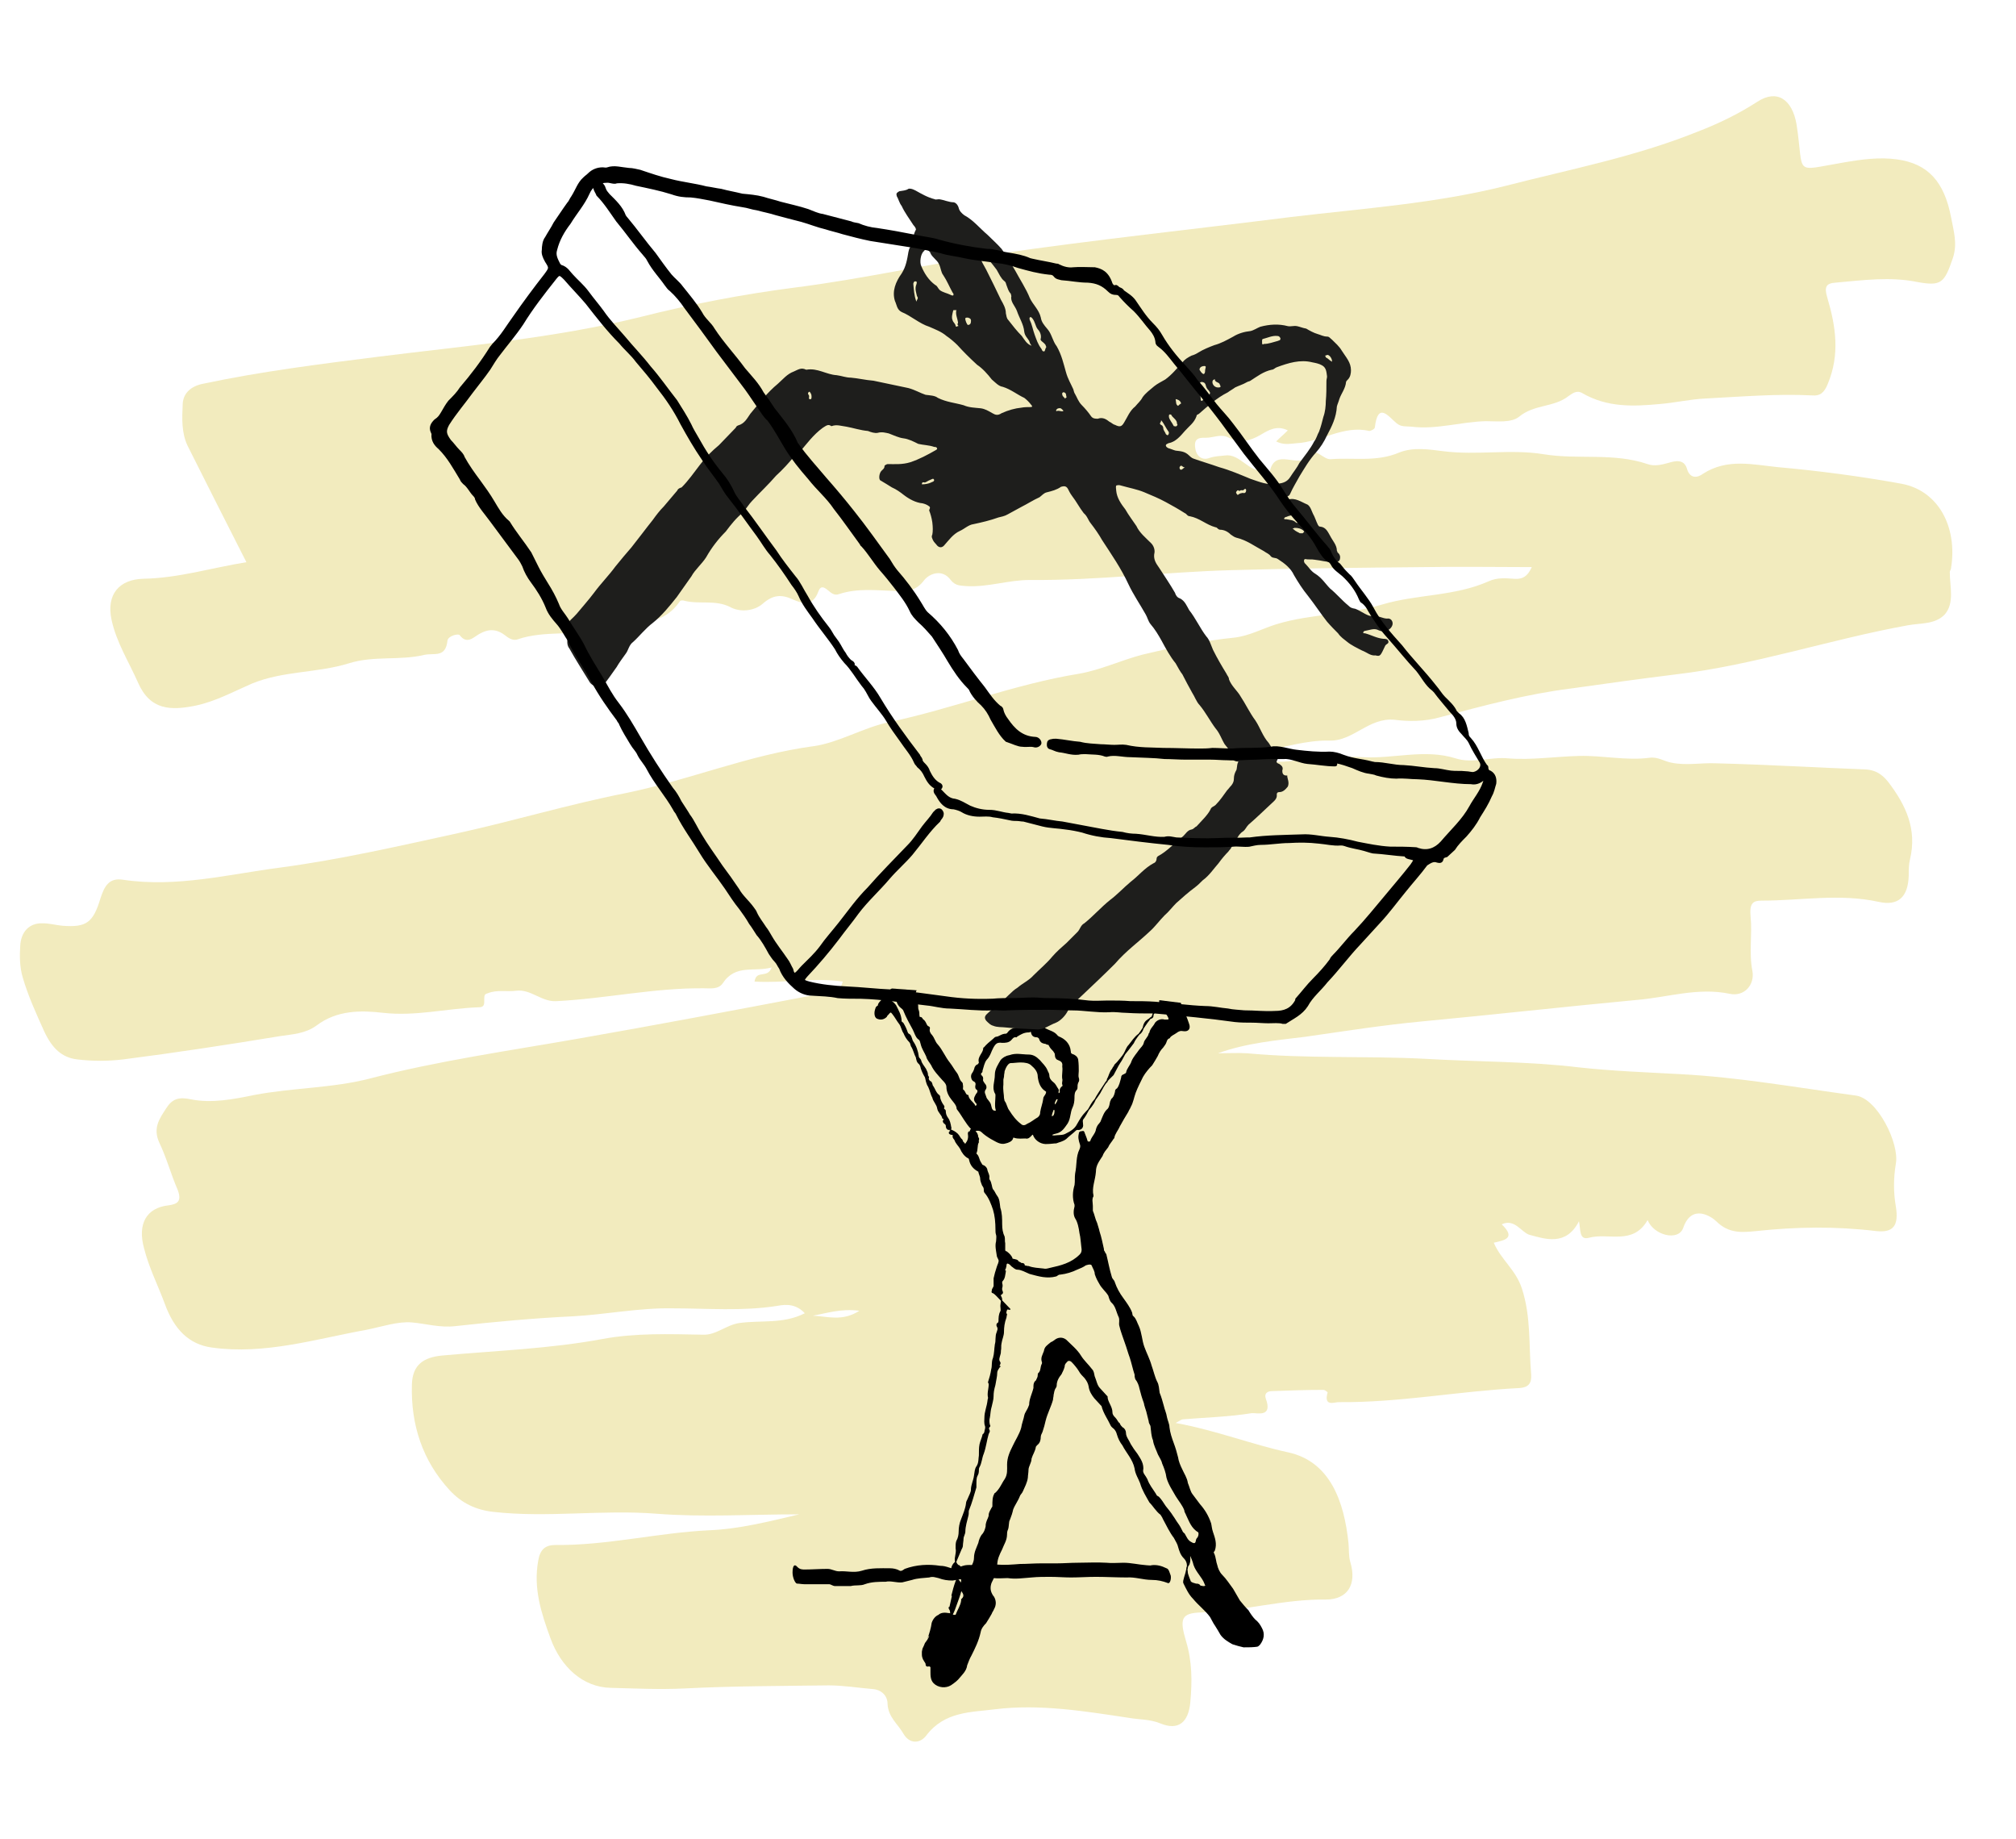 <svg xmlns="http://www.w3.org/2000/svg" xmlns:xlink="http://www.w3.org/1999/xlink" id="Layer_1" x="0px" y="0px" viewBox="0 0 328.9 300" style="enable-background:new 0 0 328.9 300;" xml:space="preserve"><style type="text/css">	.st0{fill:#F2EBBE;}	.st1{stroke:#000000;stroke-width:0.193;stroke-miterlimit:10;}	.st2{fill:#1E1E1C;}	.st3{stroke:#000000;stroke-width:0.413;stroke-miterlimit:10;}</style><g>	<path class="st0" d="M208.2,72c0.7-0.7,1.2-1.1,1.9-1.8c-1.8-0.9-3.2,0-4.4,0.7c-1.7,1-3.4,1.5-5.2,0.5c-1.3-0.7-2.5,0-3.7,0  c-0.9,0-2.1-0.1-1.8,1.7c0.2,1.5,1.3,2,2.3,1.6c0.9-0.3,1.6-0.3,2.5-0.4c2.5-0.4,3.9,2.8,6.3,2.4c0.3,0,0.7,0.3,1,0.5  c0.8-4.6,4.8-0.4,6.6-3c0.9-1.3,2.2,0.8,3.4,0.7c3.7-0.3,7.5,0.5,11.2-1.1c2.3-0.9,4.8-0.5,7.2-0.2c5.5,0.7,11-0.4,16.4,0.5  c5.6,0.9,11.3-0.3,16.9,1.6c1.1,0.4,2.3,0.1,3.4-0.2c1-0.3,2.5-0.7,3,0.9c0.5,1.8,1.8,1.5,2.6,0.9c4-2.6,8.2-1.5,12.3-1.1  c6.7,0.6,13.5,1.5,20.1,2.7c6,1.1,9.2,7,8.1,13.8c0,0.2-0.2,0.4-0.2,0.6c0,2.4,0.8,5-0.8,6.9c-1.6,1.7-4,1.4-6.1,1.8  c-12.7,2.3-25,6.5-37.8,8c-5.7,0.7-11.4,1.5-17.1,2.3c-7.2,0.9-14.3,2.8-21.4,4.7c-2.5,0.7-5.1,0.7-7.4,0.4  c-4.2-0.4-6.7,3.5-10.6,3.4c-3.7-0.1-7.4,1.1-11.2,1.8c-0.2,0-0.4,0.4-0.7,0.7c2.2,1.4,4.8,0.9,6.7,0.7c3.5-0.5,7.1-0.7,10.6-0.5  c5.1,0.3,10.1-1.4,15.2,0.2c2.8,0.9,5.7-0.3,8.6,0c3.7,0.3,7.6-0.3,11.5-0.4s7.7,0.8,11.5,0.3c1.4-0.2,2.4,0.6,3.6,0.8  c2.4,0.5,4.8,0,7.2,0.1c8.2,0.2,16.4,0.7,24.5,1c1.5,0.1,2.6,0.7,3.7,2.1c2.8,3.7,4.7,7.6,3.5,12.6c-0.2,0.8-0.2,1.7-0.2,2.6  c-0.1,3.6-1.8,5-4.9,4.3c-6.4-1.4-12.7-0.2-19.1-0.2c-1.4,0-2,0.4-1.8,2.6c0.3,2.9-0.3,5.9,0.3,8.9c0.4,2.3-1.4,4.2-3.7,3.7  c-5.2-1.1-10.2,0.6-15.2,1c-11.7,1.1-23.3,2.4-35,3.5c-6.4,0.6-12.7,1.6-19,2.5c-4.8,0.6-9.6,1-14.3,2.7c1.6,0,3.2-0.1,4.8,0  c9.6,0.9,19.3,0.4,29,0.9c8.4,0.5,16.8,0.4,25.1,1.4c5.5,0.6,11,0.8,16.5,1.1c9.6,0.5,19.1,2.2,28.7,3.5c3.5,0.5,7.1,7.8,6.5,11.1  c-0.4,2.4-0.4,4.7,0,7c0.5,3.1-0.4,4.3-3.2,4c-6.6-0.8-13.1-0.7-19.6,0c-2.1,0.2-4.4,0.5-6.5-1.6c-0.7-0.7-4-3-5.4,1.1  c-0.8,2.2-4.8,1.2-5.8-1.3c-2.4,4.2-6.4,2-9.6,2.9c-1.6,0.4-1.3-1.3-1.6-2.7c-2.1,4.1-5.5,2.9-8.1,2.2c-1.3-0.4-2.4-2.7-4.5-1.7  c2.4,2.3,0.4,2.6-1.3,3c1.2,2.8,3.6,4.4,4.6,7.5c1.5,4.6,1.1,9.3,1.5,14c0.1,1.5-0.5,2.1-1.9,2.2c-9.9,0.5-19.6,2.4-29.5,2.3  c-0.7,0-2.5,0.8-1.8-1.6c0,0-0.4-0.4-0.7-0.4c-2.8,0-5.6,0.1-8.4,0.2c-0.6,0-1.3,0.3-1,1.2c1.2,3.2-1.5,2.3-2.3,2.4  c-3.7,0.6-7.5,0.7-11.2,1c-0.2,0-0.5,0.2-1.2,0.6c6.6,1.2,12.4,3.5,18.4,4.8c6.8,1.5,9.1,8,9.8,14.8c0.1,1,0,2.1,0.3,3.1  c1.1,3.7-0.5,6.1-4,6.1c-6.8-0.1-13.5,1.9-20.3,2.1c-3.3,0.1-3.6,1-2.5,4.7c1,3.3,1,6.6,0.7,9.9c-0.3,3.4-2,4.7-4.9,3.5  c-1.7-0.7-3.4-0.6-5.1-0.9c-7.3-1.1-14.6-2.3-21.9-1.4c-3.8,0.5-8.2,0.3-11.2,4.3c-1,1.3-2.7,1.4-3.7-0.3c-0.9-1.6-2.5-2.7-2.6-4.9  c0-1.3-1-2.3-2.4-2.4c-2.4-0.2-4.8-0.6-7.2-0.6c-7.8,0.1-15.7,0.1-23.5,0.5c-4.1,0.2-8.1,0-12.1-0.1c-4.5-0.1-8.1-3.4-9.8-8.1  c-1.5-4.1-2.8-8.1-2-12.6c0.3-1.9,1.2-2.6,2.8-2.6c8.4,0.1,16.7-2,25.1-2.4c4.9-0.2,9.6-1.4,14.7-2.6c-8,0-15.7,0.5-23.3-0.1  c-8.9-0.7-17.8,0.7-26.6-0.3c-2.8-0.3-5.2-1.4-7.2-3.6c-4.3-4.7-6.3-10.5-6.1-17.2c0.1-3.2,1.9-4.4,4.9-4.7  c8.8-0.8,17.6-1.1,26.2-2.7c5.4-1,10.9-0.8,16.4-0.7c2.1,0.1,3.8-1.6,5.9-1.9c3.5-0.5,7.2,0.2,10.7-1.6c-1.4-1.5-3-1.5-4.5-1.2  c-5.7,0.9-11.4,0.4-17.1,0.4c-5.4-0.1-10.8,1-16.2,1.3c-6.4,0.3-12.8,0.9-19.2,1.6c-2.5,0.3-4.8-0.4-7.1-0.6  c-2.3-0.2-4.9,0.7-7.4,1.2c-8.3,1.5-16.6,4.1-25.2,2.9c-3.8-0.5-6.2-3-7.7-7.1c-1.1-3-2.6-5.9-3.4-9.1c-1.1-4,0.4-6.6,4-7  c1.4-0.2,2.2-0.6,1.5-2.5c-1.1-2.5-1.8-5.2-3-7.7c-1.1-2.4,0-3.9,1.1-5.6c1-1.6,2.1-1.9,4-1.5c3.4,0.7,7,0,10.4-0.7  c6.3-1.2,12.8-1.1,18.9-2.7c11.2-2.9,22.6-4.5,34-6.5c12.6-2.2,25.3-4.6,37.9-7c1.8-0.3,4.2,1,5.2-2.3c-4.8-0.7-9.6,0.3-14.4,0  c0.3-2,2.1-0.4,2.8-2.3c-2.9,0.8-5.9-0.6-8,2.6c-0.7,1-2,0.8-3,0.8c-8.1-0.1-16.1,1.7-24.2,2.1c-2.4,0.1-4.1-2-6.5-1.7  c-1.5,0.2-3.1-0.2-4.6,0.4c-0.6,0.2-0.6,0.2-0.6,1.5c0,0.8-0.6,0.8-1,0.8c-5.2,0.2-10.2,1.5-15.5,0.9c-3.5-0.4-7.5-0.5-10.9,2.1  c-1.8,1.3-3.9,1.4-5.9,1.7c-8.5,1.4-17,2.7-25.6,3.8c-2.5,0.3-5,0.3-7.5,0s-4.1-1.8-5.4-4.6c-1.3-2.9-2.6-5.7-3.5-8.8  c-0.5-1.7-0.5-3.5-0.4-5.1c0.1-2.2,1.4-3.8,3.7-3.7c1.1,0,2.1,0.3,3.2,0.4c3.9,0.3,5-0.5,6.2-4.5c0.6-1.8,1.3-3.4,3.7-3  c8.7,1.3,17.2-0.9,25.7-2c9.7-1.3,19.3-3.5,28.9-5.6c9.1-2,18.1-4.7,27.2-6.5c10.4-2.1,20.3-6.3,30.9-7.7c4.1-0.6,8-3,12.2-3.9  c10.4-2.2,20.5-6.2,31-7.9c3.5-0.6,6.9-2.2,10.3-3.1c5-1.2,10-2.3,15.1-2.8c2.5-0.3,4.6-1.5,6.9-2.2c5.6-1.7,11.6-1.5,17.2-3.2  c5.7-1.7,11.8-1.3,17.4-3.8c1.3-0.6,2.7-0.5,4-0.4c1.2,0.1,2.2-0.1,3-1.9c-5.8,0-11.7-0.1-17.5,0c-10.5,0.1-21.1,0.2-31.6,0.5  c-10.9,0.3-21.8,1.7-32.8,1.6c-3.5,0-6.8,1.2-10.3,1c-1-0.1-1.8,0-2.6-1c-1.4-1.9-3.5-1-4.3,0c-1.4,1.9-3,1.9-4.7,1.8  c-3.1-0.1-6.2-0.5-9.2,0.5c-0.8,0.3-1.3-0.2-1.8-0.6c-0.6-0.5-1.2-0.9-1.6,0.2c-0.9,2.5-2.7,1.9-4.1,1.3c-1.9-0.9-3.3-0.8-5,0.7  c-1.4,1.2-3.7,1.4-5.3,0.5c-2.4-1.2-5-0.4-7.4-1c-0.3-0.1-0.7-0.1-0.8,0.1c-3.3,4.8-8.4,2.9-12.6,4.3c-4.4,1.5-9.3,0.3-13.9,1.9  c-0.6,0.2-1.3-0.1-1.9-0.6c-1.4-1.1-2.7-1.2-4.3-0.3c-0.9,0.5-2,1.8-3.2,0.2c-0.2-0.3-1.9,0.1-2,0.9c-0.3,2.8-2.1,2-3.7,2.3  c-4.1,1-8.3,0.1-12.4,1.4c-5.2,1.6-10.7,1.2-15.8,3.3c-3,1.3-5.9,2.9-9.2,3.6c-4,0.8-7.4,0.8-9.4-3.8c-1.5-3.4-3.5-6.5-4.3-10.2  c-0.9-4.2,1.3-6.6,5.2-6.7c5.7-0.1,11.2-1.8,16.8-2.7c-3.3-6.5-6.5-12.8-9.6-19c-1-2.1-0.9-4.5-0.8-6.6c0-1.9,1.3-3.1,3.3-3.5  c9.4-2,19-3.2,28.5-4.4c14.3-1.8,28.7-3,42.9-6.5c8.3-2.1,16.7-3.7,25.2-4.8c11.1-1.4,22-3.9,33.1-5.5c15.9-2.3,31.9-4,47.8-6  c11.7-1.4,23.6-2.2,35.1-5.1c10.5-2.7,21-4.7,31.2-8.8c3.4-1.3,6.7-2.9,9.8-4.9c3.2-2.1,5.7-0.4,6.4,3.7c1.3,8.4-0.7,7.6,7.7,6.2  c2.9-0.5,5.8-0.9,8.7-0.5c5.1,0.7,7.7,3.7,8.8,9.4c0.4,2.2,1.1,4.3,0.3,6.7c-1.4,4.1-1.9,4.6-5.8,3.9c-4.4-0.9-8.8-0.3-13.3,0.1  c-1.6,0.1-1.9,0.7-1.4,2.4c1.4,4.7,2.1,9.3,0.1,14.1c-0.6,1.5-1.3,2-2.5,1.9c-5.8-0.3-11.6,0.2-17.4,0.5c-2.5,0.1-5,0.7-7.5,0.9  c-4.3,0.4-8.6,0.6-12.7-1.8c-0.9-0.5-1.6,0.1-2.2,0.5c-2.4,1.9-5.6,1.3-8.1,3.4c-1.3,1-3.6,0.7-5.4,0.7c-4.1,0.1-8,1.4-12.1,0.9  c-0.9-0.1-1.7,0.1-2.5-0.6c-1.3-1.1-3-3.5-3.5,0.7c0,0.3-0.7,0.6-0.9,0.6c-4.2-1-7.9,1.8-11.9,2C210.3,72.4,209.4,72.6,208.2,72z   M132.6,214.6c2.4,0.1,4.8,1,7.6-0.8C137.2,213.4,134.9,214.2,132.6,214.6z"></path>	<path d="M129.3,256.5c0-1.1,0.3-1.5,0.8-0.9c0.4,0.4,0.8,0.4,1.2,0.4c1.2,0,2.4-0.1,3.7-0.1c0.7,0,1.2,0.4,1.9,0.4  c1.2-0.1,2.4,0.3,3.7-0.1c1.5-0.5,3.1-0.4,4.6-0.4c0.5,0,1.1,0.1,1.6,0.4c0.3,0.1,0.5-0.1,0.8-0.3c1.9-0.7,3.9-0.8,5.8-0.5  c0.5,0,0.9,0.1,1.5,0.3c0.7,0.3,1.5-0.1,2.2-0.3c0.9-0.3,2,0,3-0.1c0.8-0.1,1.6-0.1,2.6-0.1c1.2,0.1,2.4,0,3.7-0.1  c1.1,0,2.3-0.1,3.4-0.1c0.8,0,1.8,0,2.6,0c1.1,0,2.3-0.1,3.4-0.1c1.6,0,3.1-0.1,4.7,0c0.9,0.1,1.9,0,2.8,0c1.2,0,2.4,0.3,3.7,0.4  c0.3,0,0.7,0.1,0.9,0c0.8-0.1,1.6,0.1,2.4,0.5c0.4,0.1,0.5,0.7,0.7,1.2c0.1,0.5-0.1,1.4-0.5,1.2c-0.8-0.3-1.6-0.5-2.6-0.5  c-1.4,0-2.7-0.5-4.1-0.4c-1.6,0-3.4-0.1-5-0.1c-1.4,0-2.7,0.1-4.1,0.1c-1.1,0-2.2-0.1-3.4-0.1c-0.9,0-2,0-3,0.1  c-1.4,0.1-2.6,0.3-3.9,0.1c-0.8,0-1.5,0.1-2.3,0c-1.4,0-2.6,0.1-3.9,0c-0.9,0-1.9,0.3-2.8,0.4c-0.8,0-1.5-0.1-2.3-0.4  c-0.5-0.1-0.9-0.3-1.5-0.1c-0.9,0.1-1.9,0.1-2.8,0.4c-0.5,0.1-1.1,0.3-1.6,0.4c-0.9,0.1-1.9-0.3-2.7-0.1c-1.1,0-2.3,0-3.4,0.4  c-0.7,0.3-1.5,0.1-2.3,0.3c-0.8,0-1.6,0-2.6,0c-0.3,0-0.7-0.3-0.9-0.3c-1.4,0-2.7,0-4.1,0c-0.4,0-0.8-0.1-1.2-0.1  C129.7,258.2,129.3,257.3,129.3,256.5z"></path>	<g>		<g>			<path class="st1" d="M161.9,210.8c-0.1-0.1,0-0.1,0-0.3c0-0.3,0.3-0.5,0.3-0.8c0-0.4,0-0.8,0-1.2c0.1-0.5,0.3-1.2,0.5-1.8    c0.1-0.4,0.4-0.8,0.3-1.2c-0.1-0.3-0.3-0.5-0.3-0.8c-0.1-0.7-0.3-1.5-0.1-2.2c0-0.4,0.1-0.8,0-1.1c-0.1-0.3-0.1-0.5-0.1-0.9    c0-1.1-0.1-2.2-0.4-3.2c-0.3-0.9-0.7-2-1.4-2.8c-0.1-0.1-0.1-0.3-0.1-0.4c0-0.4-0.1-0.5-0.3-0.8c-0.1-0.3-0.3-0.7-0.3-1.1    c0-0.4-0.3-0.8-0.3-1.2h-0.1c-0.7-0.4-1.2-0.9-1.4-1.8c0-0.1-0.1-0.4-0.3-0.4c-0.5-0.3-0.9-0.8-1.2-1.5c-0.3-0.5-0.7-0.8-0.9-1.4    c-0.1-0.1-0.3-0.4-0.3-0.5c0.1-0.3,0-0.4-0.3-0.4c-0.4-0.1-0.4-0.3-0.1-0.5c0.1-0.1-0.1-0.3,0-0.4c0,0,0-0.1,0,0    c-0.5,0.3-0.7-0.1-0.7-0.5c0-0.1-0.1-0.3-0.3-0.4c-0.1-0.1-0.3-0.3-0.1-0.5c0,0,0.1-0.4-0.1-0.3c-0.1,0-0.1,0-0.1-0.1    c-0.1-0.5-0.7-0.9-0.8-1.5c-0.1-0.7-0.7-1.2-0.8-1.8c-0.3-0.5-0.4-1.2-0.7-1.8c-0.3-0.4-0.4-1.1-0.5-1.5    c-0.3-0.5-0.5-0.9-0.7-1.5c0-0.1-0.1-0.5-0.3-0.7c-0.4-0.3-0.4-0.7-0.5-1.1c-0.3-0.5-0.4-1.2-0.8-1.8c-0.1-0.3-0.1-0.5-0.3-0.7    c-0.4-0.4-0.7-0.9-0.9-1.4c-0.3-0.4-0.4-1.1-0.7-1.5c-0.4-0.5-0.7-1.1-1.1-1.6c-0.3-0.4-0.4-0.5-0.8,0c-0.1,0.1-0.3,0.3-0.3,0.4    c-0.4,0.4-0.9,0.5-1.4,0.3c-0.4-0.1-0.5-0.7-0.4-1.2c0.1-0.3,0.1-0.7,0.5-0.8c0-0.5,0.5-0.8,0.8-1.2c0.4-0.8,1.2-1.5,2-2    c0.5-0.4,0.9-0.9,1.5-1.5c0.4-0.5,0.9-0.9,1.8-1.1c0.3,0,0.7,0.1,0.7,0.4c0,0.8,0,1.6-0.4,2.4c-0.3,0.4-0.5,0.8-0.4,1.5    c0.1,0.5,0.4,0.9,0.4,1.5c0,0.3,0,0.5,0.1,0.7c0.1,0.3,0.1,0.5,0.1,0.8c0,0.1,0.1,0.4,0.1,0.4c0.3-0.1,0.4,0.1,0.5,0.3    c0.5,0.3,0.5,0.8,0.8,1.1c0.1,0.1,0.4,0.1,0.3,0.4c-0.1,0.4,0.1,0.8,0.4,1.1c0.4,0.5,0.5,1.1,0.9,1.5c0.8,0.9,1.2,2,2,3    c0.4,0.5,0.7,1.1,1.1,1.6s0.4,1.2,0.9,1.6c0.1,0.1,0.1,0.3,0.1,0.4c0.1,0.3-0.1,0.7,0.1,0.8c0.4,0.3,0.3,0.8,0.8,0.9    c0.1,0.7,0.8,1.1,1.1,1.6c0,0.1,0.1,0.3,0.3,0.1s0.1-0.3,0.1-0.4c0,0,0-0.1-0.1-0.1c-0.4-0.5-0.4-0.7,0-1.4    c0.3-0.3,0.4-0.7,0-0.9c-0.1-0.1-0.1-0.3-0.1-0.4c0.1-0.4,0.1-0.7-0.3-0.9c-0.3-0.1-0.5-0.7-0.3-1.1c0.3-0.4,0.4-0.7,0.5-1.1    c0.1-0.1,0.1-0.3,0.4-0.4c0.1,0,0.3-0.3,0.3-0.4c-0.3-0.9,0.7-1.5,0.7-2.3c0,0,0-0.1,0.1-0.1c0.4-0.5,0.9-0.9,1.5-1.4    c0.1-0.1,0.3-0.3,0.4-0.3c0.5,0,0.9-0.5,1.6-0.5c0.1,0,0.3-0.1,0.4-0.3c0.4-0.5,0.9-0.7,1.6-0.7c0.1,0,0.3,0,0.4-0.1    c0.3-0.5,0.8-0.5,1.2-0.5c0.3,0,0.5,0,0.9-0.1c0.7-0.3,1.1-0.3,1.5,0.4c0.1,0.1,0.3,0.3,0.4,0.4c0.7,0.4,1.5,0.5,2,1.2    c0,0,0.1,0,0.1,0.1c1.1,0.4,1.9,1.2,2,2.4c0,0.3,0.1,0.4,0.3,0.5c0.4,0.1,0.8,0.4,0.9,0.8c0.1,0.7,0.1,1.4,0.1,1.9    c0,0.4-0.1,0.8,0,1.1c0.1,0.3,0.1,0.5-0.1,0.8c-0.1,0.3-0.1,0.4-0.1,0.7c0,0.1,0,0.3-0.1,0.4c-0.4,0.4-0.4,0.9-0.4,1.4    c0,0.5-0.1,1.1-0.3,1.5c-0.4,0.8-0.3,1.8-0.8,2.6c-0.5,0.7-0.9,1.4-1.8,1.6c-0.1,0-0.3,0.1-0.4,0.1c-0.1,0.1-0.3,0-0.3,0.3    c0,0.1,0.3,0.1,0.4,0.1c0.7-0.1,1.4,0,1.9-0.3c0.8-0.4,1.5-0.8,1.9-1.6c0.4-0.7,0.8-1.4,1.4-2c0.5-0.5,1.1-1.2,1.4-1.9    c0.4-0.9,1.1-1.8,1.6-2.6c0.4-0.7,0.9-1.1,1.4-1.6c0.4-0.7,0.7-1.4,1.1-2c0.3-0.4,0.5-0.9,0.8-1.4c0.4-0.5,0.9-1.1,1.4-1.8    c0.3-0.7,0.8-1.2,1.2-1.8c0.5-0.7,0.9-1.4,1.4-2c0.1-0.3,0.4-0.3,0.5-0.5c0.1-0.5,0.5-0.9,0.9-1.2c0.4-0.3,0.7-0.7,0.7-1.1    s0-0.7,0-1.1c-0.1-0.7,0.1-1.5-0.1-2.2c-0.1-0.3,0-0.5,0.3-0.7c0.3-0.1,0.5-0.4,0.8-0.1c0.4,0.1,0.7,0.4,0.9,0.8    c0.3,0.4,0.3,0.9,0.5,1.4c0.1,0.3,0.3,0.5,0.3,0.8c0.1,0.7,0.3,1.4,0.5,1.9c0.4,0.8,0.8,1.8,1.1,2.7c0.3,0.8-0.1,1.2-0.8,1.1    c-0.5-0.1-0.8,0-1.2,0.3c-0.4,0.3-0.8,0.4-1.1,0.8c0,0.1-0.1,0.1-0.1,0.1c-0.3,0.1-0.4,0.4-0.5,0.7c-0.1,0.3-0.3,0.5-0.5,0.8    c-0.4,0.4-0.7,0.9-0.9,1.4c-0.3,0.5-0.5,0.9-0.9,1.5c-0.5,0.5-1.1,1.2-1.5,1.9c-0.4,0.8-0.9,1.8-1.2,2.6    c-0.3,0.8-0.4,1.6-0.8,2.3c-0.1,0.3-0.3,0.5-0.4,0.8c-0.5,0.8-0.9,1.5-1.4,2.4c-0.3,0.7-0.8,1.2-0.9,1.9c0,0,0,0-0.1,0.1    c-0.3,0.5-0.7,0.9-0.9,1.4c-0.3,0.4-0.7,0.8-0.9,1.4c-0.5,0.8-1.1,1.5-1.1,2.6c-0.1,1.4-0.7,2.6-0.4,3.9c0,0,0,0,0,0.1    c-0.3,0.5-0.1,1.1-0.1,1.6c0,0.3,0,0.5,0,0.8c0.3,0.7,0.4,1.4,0.7,2c0.1,0.4,0.3,0.9,0.4,1.4c0.3,0.9,0.5,1.9,0.7,2.8    c0,0.1,0,0.3,0.1,0.4c0.1,0.1,0.1,0.3,0.3,0.5c0.3,1.2,0.5,2.4,0.9,3.7c0.1,0.4,0.4,0.5,0.5,0.9c0.3,0.9,0.8,1.8,1.4,2.6    c0.5,0.7,1.1,1.5,1.4,2.3c0.1,0.3,0,0.5,0.3,0.7c0.4,0.4,0.5,0.9,0.8,1.5c0.5,1.1,0.5,2.3,0.9,3.4s0.9,2,1.2,3.1    c0.3,0.8,0.5,1.8,0.9,2.6c0.3,0.5,0.3,1.2,0.4,1.8c0.3,0.7,0.5,1.5,0.7,2.2c0.1,0.5,0.4,1.1,0.5,1.8c0.1,0.5,0.4,1.1,0.4,1.6    c0.1,0.9,0.4,1.8,0.7,2.6c0.3,0.8,0.5,1.5,0.7,2.3c0.1,0.7,0.4,1.4,0.7,2c0.3,0.7,0.8,1.4,0.9,2.2c0.3,0.7,0.4,1.4,0.8,1.9    s0.8,1.1,1.2,1.6c0.8,0.9,1.4,1.9,1.8,3.1c0.1,0.4,0.1,0.8,0.3,1.4c0.3,0.9,0.7,1.9,0.3,3c-0.1,0.1-0.3,0.4-0.1,0.5    c0.3,0.7,0.3,1.4,0.5,1.9c0.1,0.5,0.4,1.2,0.8,1.6c0.7,0.7,1.2,1.5,1.8,2.3c0.4,0.7,0.7,1.2,1.1,1.9c0.4,0.5,0.9,1.1,1.4,1.6    c0.3,0.5,0.7,1.1,1.1,1.5c0.5,0.4,0.8,0.8,1.1,1.4c0.5,0.9,0.3,1.8-0.3,2.6c-0.1,0.1-0.3,0.3-0.4,0.3c-0.7,0.1-1.4,0.1-2.2,0.1    c-0.5-0.1-1.2-0.3-1.8-0.5c-0.7-0.4-1.4-0.8-1.9-1.5c-0.3-0.5-0.5-0.9-0.9-1.5c-0.3-0.4-0.5-0.9-0.8-1.4c-0.8-1.1-1.9-1.9-2.8-3    c-0.7-0.7-1.1-1.6-1.5-2.4c-0.1-0.1-0.1-0.4,0-0.7c0.1-0.5,0.3-0.9,0.4-1.5c0.3-0.8,0.1-1.5-0.4-2c-0.5-0.5-0.7-1.1-0.9-1.8    c-0.1-0.5-0.4-0.9-0.7-1.5c-0.7-0.9-1.2-2-1.8-3.1c-0.1-0.3-0.3-0.5-0.4-0.7c-0.7-0.5-1.2-1.4-1.8-2c-0.5-0.9-1.2-2-1.5-3.1    c-0.3-0.8-0.8-1.5-0.9-2.4c-0.3-1.5-1.4-2.6-2-3.8c-0.4-0.5-0.7-1.1-0.9-1.8c-0.1-0.4-0.3-0.7-0.5-0.9c-0.1-0.1-0.4-0.3-0.5-0.5    c-0.5-1.1-1.2-2-1.5-3.2c0,0,0-0.1-0.1-0.1c-0.4-0.4-0.7-0.8-1.1-1.2c-0.4-0.5-0.8-1.1-0.9-1.9c-0.1-0.5-0.3-0.9-0.7-1.4    c-0.3-0.3-0.7-0.7-0.9-1.1c-0.3-0.5-0.8-1.1-1.2-1.5c-0.3-0.3-0.7-0.3-0.9,0c-0.3,0.3-0.4,0.5-0.4,0.8c-0.1,0.4-0.3,0.8-0.5,1.2    c-0.4,0.5-0.8,1.1-0.8,1.9c0,0.1,0,0.1-0.1,0.3c-0.3,0.4-0.3,0.8-0.4,1.2c0,0.3-0.1,0.5-0.1,0.8c-0.3,1.1-0.9,2.2-1.2,3.4    c-0.1,0.5-0.3,1.2-0.5,1.8c-0.1,0.3-0.3,0.5-0.3,0.9c0,0.4-0.1,0.9-0.5,1.2c-0.1,0.1-0.3,0.3-0.3,0.4c-0.1,0.7-0.5,1.2-0.7,1.9    c0,0.7-0.5,1.2-0.5,1.9c0,0.4-0.1,0.8-0.1,1.2c-0.1,0.8-0.5,1.5-0.8,2.2c-0.1,0.3-0.4,0.5-0.5,0.8c-0.3,0.8-0.8,1.4-1.1,2.2    c-0.1,0.5-0.3,1.1-0.5,1.6c-0.3,0.5-0.1,1.2-0.4,1.8c-0.1,0.3-0.1,0.5-0.1,0.7c0,0.9-0.5,1.6-0.8,2.4c-0.4,0.8-0.8,1.6-0.8,2.6    c0,0.8-0.3,1.6-0.7,2.4c-0.3,0.5-0.5,1.2-0.3,1.9c0.1,0.3,0.3,0.7,0.5,0.9c0.4,0.7,0.3,1.4,0,1.9c-0.1,0.3-0.3,0.5-0.4,0.8    c-0.3,0.5-0.5,0.9-0.9,1.5c-0.4,0.4-0.8,0.9-0.9,1.5c-0.3,1.4-0.9,2.6-1.5,3.8c-0.3,0.5-0.5,1.1-0.7,1.6c-0.1,0.9-0.8,1.5-1.2,2    c-0.3,0.4-0.8,0.8-1.4,1.2c-0.8,0.5-2,0.4-2.7-0.3c-0.5-0.5-0.5-1.2-0.5-1.8c0-0.7,0-1.4,0-2c0-0.4,0-0.9,0.3-1.2    c0.4-0.5,0.5-1.1,0.8-1.6c0.3-0.5,0.5-1.1,0.9-1.6c0.3-0.4,0.5-0.8,0.7-1.2c0.1-0.4,0.3-0.8,0.4-1.1c0.4-0.7,0.7-1.4,0.9-2    c0.3-0.9,0.7-1.8,0.9-2.7c0-0.3,0.3-0.5,0.1-0.8c-0.1-0.3-0.3-0.4-0.5-0.7c-0.3-0.3-0.7-0.7-0.9-0.9c-0.4-0.5-0.3-1.5,0.3-2    l0.1-0.1c0.3-0.7,0.5-1.2,0.8-1.9c0.1-0.3,0.3-0.5,0.3-0.8c0-0.4,0.1-0.7,0.1-1.1s0.3-0.8,0.3-1.2c0-0.8,0.3-1.8,0.5-2.6    c0.1-0.3,0-0.7,0.1-0.9c0.5-1.2,0.8-2.4,1.2-3.7c0-0.1,0-0.4,0-0.5c0-0.4,0-0.8,0.1-1.2c0.1-0.3,0.3-0.5,0.3-0.9    c0-0.3,0-0.5,0.1-0.7c0.4-0.7,0.4-1.5,0.7-2.2c0.4-1.1,0.5-2.2,0.8-3.2c0.1-0.3,0.3-0.4,0.1-0.7c-0.1-0.3,0-0.4,0.1-0.5    c0.1-0.1,0.1-0.1,0-0.3c-0.1-0.4-0.1-0.9,0-1.2c0.1-0.5,0.1-1.2,0.3-1.8c0.1-0.5,0.3-1.1,0.3-1.6c0-0.7,0.1-1.2,0.3-1.9    c0.1-0.7,0.3-1.4,0.3-2c0-0.4,0.3-0.7,0.4-0.9l0.1-0.1c-0.3-0.1,0-0.3,0-0.4c0-0.1,0.1-0.1,0-0.3c-0.3-0.4-0.1-0.8,0-1.2    c0.1-0.3,0.1-0.5,0.1-0.7c0.1-0.4,0-0.8,0.1-1.2c0.1-0.7,0.4-1.2,0.4-1.9s0.1-1.5,0.4-2.3c0-0.1,0.1-0.5,0.1-0.5    c-0.3-0.4,0.1-0.7,0-0.9h0.1c0.1,0,0.4,0,0.5,0.1C162.5,211.2,162.3,210.9,161.9,210.8z M159.5,185.5c0.3,0.3,0,0.5,0.1,0.7    c0,0,0,0,0,0.1c-0.3,0.5-0.1,1.2-0.4,1.8c0,0.1,0,0.1,0,0.1c0.5,0.4,0.4,0.9,0.8,1.5c0.1,0.1,0.1,0.3,0.3,0.4    c0.4,0.1,0.7,0.5,0.7,0.8c0.1,0.4,0.4,0.8,0.3,1.2c0,0.1,0,0.3,0.1,0.4c0.3,0.4,0.3,1.1,0.5,1.5c0.3,0.3,0.4,0.7,0.7,1.1    c0.4,0.5,0.4,1.2,0.5,1.9c0.3,0.9,0.3,1.8,0.3,2.7c0,0.7,0.1,1.4,0.4,2c0.1,0.4,0,0.7,0.1,1.1c0,0.4,0,0.7,0,1.1    c0,0.1,0.1,0.3,0.3,0.3c0.4,0.3,0.8,0.7,0.9,1.1c0,0.1,0.1,0.1,0.1,0.1c0.4,0.1,0.8,0.1,0.9,0.4c0.1,0.1,0.3,0.1,0.5,0.3    c0.3,0,0.5,0,0.5,0.4c0.3,0,0.4,0.1,0.7,0.1c0.8,0.3,1.6,0.3,2.4,0.4c0.4,0.1,0.7,0,1.1-0.1c1.8-0.4,3.5-0.8,4.9-2.2    c0.4-0.4,0.4-0.8,0.3-1.4c-0.1-0.7-0.1-1.4-0.3-2.2c-0.1-0.8-0.3-1.8-0.7-2.4c-0.3-0.5-0.3-1.2-0.1-1.9c0-0.1,0-0.1,0-0.3    c-0.4-1.1-0.3-2.2,0-3.2c0.1-0.7,0-1.2,0.1-1.9c0.3-1.4,0.1-2.7,0.7-3.9c0.3-0.7,0-0.9-0.1-1.5c-0.1-0.4-0.1-0.7,0-1.1    c0-0.3,0.3-0.3,0.4-0.3c0.3-0.1,0.3,0,0.4,0.3c0.1,0.3,0.3,0.7,0.4,1.1c0,0.1,0.1,0.3,0.3,0.3c0.1,0,0.4,0,0.4-0.3    c0.3-0.7,0.8-1.1,0.9-1.8c0.1-0.4,0.3-0.7,0.5-0.9c0.1-0.1,0.3-0.4,0.3-0.5c0.3-0.7,0.5-1.4,1.1-1.9c0.3-0.4,0.3-0.8,0.4-1.2    c0.1-0.1,0.1-0.4,0.3-0.5c0.3-0.3,0.4-0.7,0.5-1.1c0-0.3,0.1-0.4,0.3-0.5c0.4-0.5,0.5-1.1,0.7-1.8c0-0.3,0.1-0.4,0.4-0.5    c0.1-0.1,0.3-0.1,0.4-0.3c0.1-0.7,0.7-1.2,0.9-1.9c0.3-0.7,0.8-1.2,1.2-1.8c0.3-0.4,0.7-0.7,0.8-1.2c0.1-0.5,0.7-0.9,0.8-1.5    l0.1-0.1c0.1-0.7,0.7-1.1,0.9-1.6c0.3-0.4,0.9-0.7,1.5-0.5c0.1,0,0.3,0,0.4,0c0.3,0,0.4-0.1,0.3-0.4c-0.3-0.7-0.8-1.1-1.2-1.8    c-0.1-0.1,0-0.3,0-0.4c0-0.5,0-0.9,0-1.5c0-0.1-0.1-0.1-0.3-0.4c0,0.3,0,0.5,0,0.7c0.1,0.3,0,0.7,0,0.9c0,0.5-0.3,0.9-0.7,1.4    c-0.3,0.3-0.4,0.4-0.4,0.7c0,0.3-0.1,0.4-0.4,0.5c-0.5,0.3-0.9,0.5-1.1,1.2c-0.1,0.5-0.3,1.1-0.8,1.4c-0.7,0.5-1.1,1.2-1.6,1.8    c-0.4,0.4-0.5,0.9-0.8,1.4c-0.3,0.5-0.7,0.9-1.1,1.4c-0.1,0.1-0.3,0.3-0.4,0.4c-0.1,0.3-0.3,0.4-0.4,0.7    c-0.4,0.4-0.5,1.1-0.8,1.6c0,0.1-0.1,0.3-0.1,0.4c-0.5,0.5-0.8,1.2-1.2,1.9c-0.3,0.4-0.5,0.8-0.8,1.1c-0.8,0.9-1.2,2.2-2,3.2    c-0.1,0.3,0,0.5,0,0.8c0.1,0.5-0.3,0.9-0.8,0.8c-0.1,0-0.1,0-0.3,0.1c-0.5,0.5-1.1,0.9-1.6,1.4c-0.5,0.4-1.1,0.5-1.6,0.7    c-0.4,0-0.9,0.1-1.4,0.1c-0.9,0.1-1.8-0.4-2.2-1.2c-0.1-0.4-0.3-0.4-0.5-0.1c-0.3,0.3-0.5,0.5-0.9,0.4c-0.5,0-1.2,0.1-1.8-0.1    c-0.1-0.1-0.3,0-0.3,0.1c-0.1,0.5-0.7,0.7-1.1,0.8c-0.9,0.3-1.6-0.3-2.4-0.7c-0.5-0.3-1.1-0.7-1.5-1.1c-0.4-0.4-1.1-0.3-1.4,0    c-0.1,0-0.3,0.1-0.4,0c-0.1-0.1-0.1-0.3,0.1-0.4c0,0,0.1-0.1,0-0.1c-0.9-0.9-1.5-2.2-2.3-3.2c-0.1-0.1,0-0.3-0.1-0.4    c-0.1-0.4-0.5-0.8-0.8-1.2c-0.4-0.5-0.8-1.2-0.8-2c0-0.5-0.4-0.9-0.7-1.2c-0.7-0.8-1.4-1.5-1.8-2.4c-0.3-0.5-0.7-0.9-0.8-1.4    c-0.3-0.7-0.7-1.2-0.9-2c-0.1-0.3-0.1-0.7-0.5-0.9c-0.4-0.4-0.5-0.9-0.8-1.5c-0.5-0.9-1.1-2-1.5-3c-0.1-0.4-0.5-0.5-0.8-0.9    c-0.3-0.4-0.4-0.7-0.3-1.2c0.1-0.4,0-0.8,0-1.2c-0.7,0.5-1.4,0.9-2,1.6c0.3,0,0.4,0,0.5,0c0.5,0,0.9,0.4,1.2,0.8    c0.4,0.8,0.9,1.6,0.9,2.6c0,0.1,0.1,0.1,0.3,0.3c0.3,0.5,0.5,0.9,0.7,1.5c0.1,0.3,0.3,0.3,0.4,0.4c0.3,0.3,0.3,0.8,0.5,1.1    c0.5,0.7,0.8,1.6,0.9,2.4c0,0.3,0.3,0.4,0.4,0.7c0.1,0.5,0.5,0.9,0.8,1.4c0.1,0.3,0.3,0.5,0.3,0.9c0,0.1,0,0.1,0,0.1    c0,0.1,0.3,0.3,0.1,0.5c0,0,0.1,0.4,0.3,0.5c0.3,0.1,0.3,0.4,0.4,0.7c0.4,0.5,0.5,1.2,1.1,1.6c0.1,0.1,0.1,0.3,0.1,0.4    c0.1,0.4,0.3,0.8,0.5,1.1c0.1,0.1,0.3,0.4,0.1,0.5c0,0.3,0.3,0.3,0.3,0.5c0,0.4,0.1,0.8,0.4,1.2c0.3,0.4,0.4,0.9,0.5,1.5    c0.1,0.1-0.1,0.3-0.1,0.4c0.4,0.1,0.9,0.4,1.2,0.7c0.3,0.3,0.4,0.7,0.7,0.9c0.1,0.1,0.1,0.4,0.3,0.5c0.3,0.4,0.3,0.3,0.5,0    c0.3-0.4,0.4-0.9,0.3-1.5c0-0.1,0-0.3,0.3-0.3c0.1,0,0.3,0,0.4-0.3C159.5,184.7,159.5,185.4,159.5,185.5z M193.6,247.1    c-0.1-0.3-0.3-0.5-0.3-0.8c-0.3-0.8-0.9-1.5-1.4-2.3c-0.5-0.9-1.2-1.9-1.5-3c-0.1-0.8-0.4-1.6-0.7-2.3c-0.1-0.5-0.4-0.9-0.7-1.5    c-0.3-0.8-0.7-1.5-0.8-2.3c-0.3-0.7-0.3-1.5-0.4-2.2c0-0.3-0.3-0.5-0.3-0.9c-0.1-0.5-0.3-1.1-0.4-1.6c-0.1-0.4-0.3-0.8-0.4-1.4    c-0.3-0.8-0.5-1.5-0.7-2.3c-0.1-0.5-0.3-1.1-0.7-1.6c-0.1-0.3-0.1-0.4-0.1-0.7c-0.3-0.9-0.5-1.9-0.8-2.8    c-0.3-0.8-0.5-1.6-0.8-2.4c-0.3-0.9-0.7-1.9-0.9-2.8c-0.1-0.4,0.1-0.9-0.1-1.4c-0.4-0.8-0.5-1.8-1.2-2.4    c-0.3-0.3-0.4-0.8-0.5-1.1c-0.4-0.7-1.1-1.2-1.5-2c-0.3-0.5-0.5-0.9-0.7-1.5c0-0.5-0.3-0.9-0.5-1.4c-0.1-0.3-0.5-0.3-1.1-0.1    c-0.4,0.3-0.9,0.5-1.4,0.7c-0.8,0.4-1.8,0.7-2.7,0.8c-0.3,0-0.4,0.1-0.7,0.3c-1.5,0.4-2.8,0-4.3-0.4c-0.7-0.3-1.4-0.7-2-0.7    c-0.4,0-0.7-0.4-0.9-0.5c-0.1-0.1-0.1-0.1-0.3-0.3c-0.4-0.3-0.7-0.3-0.7,0.3c0,0.1-0.1,0.3-0.1,0.4c0,0.1-0.3,0.3,0,0.4v0.1    c-0.1,0.5-0.1,1.1-0.5,1.5c-0.1,0.1-0.1,0.3-0.1,0.4c0.1,0.3,0.1,0.5,0,0.8c0,0.1,0,0.1,0,0.3c0.1,0.3,0.3,0.5-0.1,0.7    c-0.1,0-0.1,0.3-0.1,0.3c0.4,0.5,0.1,1.1,0.1,1.6c0,0.3,0.1,0.7,0,0.9c-0.3,0.5-0.3,1.1-0.3,1.6c0,0.1-0.1,0.3-0.1,0.3    c-0.3,0.1-0.3,0.4-0.1,0.7c0.1,0.3,0,0.5-0.1,0.8c-0.3,0.7-0.1,1.4-0.3,2c-0.1,0.7-0.1,1.5-0.3,2.2c-0.3,0.7-0.1,1.2-0.3,1.9    c-0.1,0.7-0.3,1.4-0.5,2c-0.1,0.1,0.1,0.1,0.1,0.4c0,0.7-0.3,1.5-0.1,2.2c0,0.1-0.1,0.3-0.1,0.5c-0.1,0.9-0.5,1.8-0.5,2.7    c0,0.4-0.1,0.9,0.1,1.4c0.1,0.4-0.1,0.7-0.1,0.9c0,0.1-0.1,0.4-0.3,0.5c-0.1,0.5-0.4,1.1-0.5,1.6c-0.1,0.5-0.1,1.1-0.1,1.8    c-0.1,0.5,0,1.2-0.4,1.8c-0.3,0.4-0.3,0.9-0.4,1.5c-0.1,0.8-0.5,1.5-0.5,2.3c0,0.4-0.3,0.9-0.5,1.4c-0.1,0.3-0.3,0.5-0.3,0.8    c-0.1,0.9-0.5,1.8-0.8,2.6c-0.3,0.7-0.4,1.4-0.4,2c0,0.5-0.1,1.1-0.4,1.6c-0.1,0.3-0.1,0.7-0.1,1.1c0.1,0.5,0,0.9-0.1,1.5    c-0.1,0.5,0,1.1,0.5,1.4h0.1c0.3,0.5,0.8,0.5,1.2,0.9c0.1,0.1,0.4,0.1,0.4,0c0.4-0.7,0.9-1.4,0.9-2.2c0-0.9,0.4-1.6,0.7-2.4    c0.1-0.5,0.3-1.1,0.7-1.5c0.3-0.4,0.4-0.8,0.5-1.2c0-0.3,0-0.4,0.1-0.7c0.1-0.4,0.4-0.8,0.4-1.2c0-0.4,0.3-0.8,0.5-1.2    c0.1-0.1,0.1-0.1,0.1-0.3c0-0.7,0-1.4,0.3-1.9c0,0,0-0.1,0.1-0.1c0.8-0.7,1.1-1.6,1.6-2.3c0.5-0.8,0.4-1.6,0.4-2.4    c0-1.1,0.4-2,0.9-3c0.4-0.9,1.1-1.9,1.4-3c0.1-0.7,0.4-1.4,0.5-2c0.1-0.5,0.5-0.9,0.7-1.5c0-0.1,0.1-0.1,0.1-0.3    c0-0.9,0.5-1.8,0.7-2.7c0-0.1,0-0.1,0-0.3c0-0.4,0.1-0.7,0.4-0.9c0.1-0.3,0.3-0.5,0.3-0.9c0-0.1,0-0.3,0.1-0.3    c0.4-0.4,0.3-0.9,0.5-1.4c0.1-0.1,0.1-0.3,0.1-0.4c-0.3-0.7,0.1-1.2,0.3-1.8c0.1-0.7,0.5-0.9,1.1-1.4c0.3-0.1,0.5-0.3,0.8-0.5    c0.5-0.3,1.1-0.3,1.6,0.1c0.8,0.8,1.8,1.6,2.4,2.6c0.5,0.8,1.2,1.4,1.8,2.2c0.3,0.3,0.3,0.7,0.4,1.1c0.3,0.7,0.4,1.5,0.9,2    c0.4,0.4,0.7,0.8,1.1,1.2l0.1,0.1c0,0.9,0.8,1.6,0.8,2.6c0,0.4,0.3,0.7,0.5,0.9c0.3,0.3,0.4,0.7,0.7,0.9c0.1,0.3,0.3,0.5,0.5,0.7    c0.3,0.1,0.5,0.5,0.5,0.8c0,0.7,0.5,1.2,0.8,1.9c0.3,0.5,0.7,1.1,1.1,1.6c0.5,0.8,1.1,1.6,0.9,2.7c0,0.5,0.4,0.8,0.7,1.4    c0.3,0.9,0.9,1.6,1.4,2.4c0.1,0.3,0.3,0.4,0.5,0.5c0.4,0.4,0.7,0.9,1.1,1.5c0.4,0.5,0.9,1.1,1.2,1.6c0.3,0.4,0.5,0.8,0.8,1.2    c0.3,0.4,0.5,0.8,0.7,1.2c0.1,0.3,0.3,0.4,0.4,0.5c0.3,0.5,0.5,1.1,1.1,1.4c0.5,0.3,0.8,0.3,0.9-0.3c0-0.1,0-0.1,0.1-0.3    c0.3-0.3,0.4-0.7,0.3-1.1C194.4,249.2,194.1,248.1,193.6,247.1z M162.5,178.7c0-0.1,0-0.3-0.1-0.4c-0.5-0.9,0-1.9,0-3    c0-0.9,0.5-1.6,0.9-2.3c0.3-0.4,0.8-0.7,1.4-0.8c1.1-0.4,2-0.1,3.1-0.1c0.7,0,1.2,0.3,1.8,0.9c0.4,0.5,0.9,0.9,1.2,1.6    c0.1,0.3,0.3,0.5,0.3,0.8c0,0.5,0.3,0.9,0.7,1.2s0.5,0.7,0.8,1.1c0.1,0.1,0,0.3,0,0.4c0,0.1,0,0.3,0.1,0.3c0.1,0,0.3-0.1,0.3-0.3    c-0.1-0.4,0.1-0.7,0.4-0.9c0,0,0.1-0.1,0-0.3c-0.1-0.3,0.1-0.7,0-0.9c-0.1-0.7,0.1-1.4,0-2c0,0,0,0,0-0.1    c0.1-0.7-0.3-0.9-0.8-1.1c-0.3-0.1-0.4-0.4-0.4-0.7c0-0.3-0.1-0.4-0.3-0.7c-0.3-0.3-0.5-0.5-0.7-0.9c-0.1-0.3-0.4-0.1-0.5-0.3    c-0.5-0.1-0.9-0.1-1.1-0.8c0-0.1-0.3-0.3-0.4-0.3c-0.4,0-0.8-0.1-0.9-0.7c0-0.1-0.1-0.3-0.4-0.1h-0.1c-0.8,0-1.4,0.4-1.9,0.7    l-0.1,0.1c-0.5-0.1-0.7,0.3-0.9,0.5c-0.4,0.4-0.9,0.4-1.4,0.4c-0.8-0.1-1.1,0.1-1.5,0.8c-0.4,0.7-0.5,1.4-1.1,2    c-0.4,0.5-0.5,1.2-0.7,1.8c0,0.1,0,0.3-0.1,0.3c-0.3,0.3-0.1,0.5,0.1,0.7c0.1,0.1,0.1,0.3,0.1,0.4c-0.1,0.3,0.1,0.5,0.3,0.8    c0.3,0.3,0.3,0.7,0.1,0.9c-0.3,0.5,0,0.8,0.1,1.2c0.1,0.5,0.7,0.8,0.8,1.4c0,0.1,0.1,0.3,0.1,0.4c0.1,0.4,0.4,0.7,0.9,0.5    C162.3,180.5,162.5,179.5,162.5,178.7z M163.7,179.1c0,0.1,0.1,0.4,0.1,0.5c0.4,0.5,0.4,1.1,0.8,1.6c0.5,0.8,1.1,1.6,1.9,2.2    c0.3,0.3,0.7,0.3,1.1,0c0.7-0.3,1.1-0.7,1.8-1.1c0.3-0.3,0.4-0.5,0.4-0.9c0.1-0.7,0.4-1.4,0.5-2.2c0-0.3,0.3-0.5,0.4-0.8    c0.1-0.3,0.1-0.4-0.1-0.5c-0.8-0.5-1.1-1.4-1.2-2.3c0-0.8-0.5-1.4-1.1-1.9c-0.4-0.4-1.1-0.5-1.8-0.5c-0.5,0-1.1,0.1-1.6,0.1    c-0.5,0-0.9,0.8-1.1,1.4c0,0.3-0.1,0.5-0.1,0.9c0,0.1-0.1,0.4-0.1,0.5c0,0.3,0,0.5,0,0.8C163.5,177.8,163.7,178.5,163.7,179.1z     M154.9,262.1c0,0.1-0.1,0.1,0,0.3c0.4,0.5,0.1,1.2,0.1,1.8c0,0.1-0.1,0.1-0.3,0.1c-0.3-0.3-0.5,0-0.8-0.1    c-0.1,0-0.1,0.1-0.3,0.1c-0.3,0.7-0.8,1.2-1.2,1.8c-0.4,0.7-0.8,1.4-1.1,2.2c-0.3,0.7-0.3,1.5-0.3,2.3c0.1,0.3,0,0.5,0.1,0.8    c0,0.3,0.1,0.4,0.5,0.3c1.2-0.9,2.2-1.9,2.6-3.4c0.3-0.8,0.3-1.6,0.7-2.3c0.1-0.3,0.3-0.4,0.4-0.7c0.3-0.4,0.4-0.8,0.1-1.4    c0-0.1-0.1-0.3-0.1-0.4c0.1-0.1,0.3,0,0.4,0c0.1,0,0.3,0,0.3-0.1c0.3-0.8,0.8-1.5,0.9-2.3c0-0.1,0-0.3,0.1-0.3    c0.4-0.4,0.3-0.8,0-1.2c-0.4-0.5-0.1-1.1-0.1-1.8c0-0.4-0.1-0.4-0.4-0.3c-0.3,0-0.4,0.1-0.5,0.4c-0.3,0.8-0.5,1.6-0.7,2.4     M194.1,254.2c0,0.4,0,0.8-0.3,1.2c-0.3,0.4-0.1,0.8-0.1,1.2c0.1,0.4,0.3,0.9,0.5,1.4c0.3,0.3,0.7,0.3,0.9,0.4    c0.3,0,0.5,0,0.7,0.3c0.1,0.1,0.3,0,0.4,0.1c0.3,0,0.4,0,0.5-0.1c0.1-0.1-0.1-0.3-0.1-0.4c-0.4-1.1-1.4-1.9-1.8-3.1    c-0.1-0.5-0.4-1.2-0.7-1.8C194,253.3,194.1,253.8,194.1,254.2z M171.8,181c-0.1,0.3-0.3,0.7-0.3,1.1c0,0.1,0.1,0.1,0.3,0    c0.3-0.1,0.4-0.9,0.3-1.1C171.9,180.9,171.9,180.9,171.8,181C171.8,180.9,171.8,181,171.8,181z M172.6,179.5c0-0.1,0.1-0.1,0-0.3    c-0.1,0-0.3,0-0.3,0c-0.1,0.3-0.4,0.5-0.3,1.1C172.3,180.2,172.5,179.8,172.6,179.5z"></path>		</g>	</g>	<g>		<g>			<path d="M152,264.7c-0.1,0.8-0.4,1.8-0.7,2.6c0.1-0.1,0.1-0.4,0.3-0.5c-0.1,0.4-0.4,0.8-0.7,1.2c-0.1,0.3-0.3,0.7-0.4,0.9    c0,0.1-0.1,0.4-0.1,0.5c0,0.3,0,0.4,0,0.5c0,0.5,0.3,1.1,0.7,1.5s0.9,0.7,1.5,0.7s1.1-0.3,1.5-0.7c0.4-0.4,0.7-0.9,0.7-1.5    c0-0.1,0-0.1,0-0.3c0,0.1,0,0.4-0.1,0.5c0-0.1,0-0.3,0.1-0.4c-0.1,0.1-0.1,0.4-0.3,0.5c0.1-0.4,0.4-0.7,0.5-0.9    c0.3-0.4,0.4-0.9,0.7-1.5c0.3-0.7,0.4-1.5,0.7-2.2c0.1-0.5,0.1-1.2-0.3-1.6c-0.3-0.4-0.8-0.9-1.4-0.9c-0.5-0.1-1.2-0.1-1.6,0.3    C152.6,263.6,152.2,264.1,152,264.7L152,264.7z"></path>		</g>	</g>	<g>		<g>			<g>				<path class="st2" d="M224.4,106.9c-0.8,0.1-1.4-0.5-2.2-0.8c-0.8-0.4-1.8-0.9-2.4-1.4c-0.5-0.4-1.1-0.8-1.5-1.4     c-0.5-0.5-1.2-1.2-1.8-1.9c-1.1-1.4-2-2.8-3.1-4.2c-0.9-1.1-1.6-2.2-2.3-3.4c-0.5-1.1-1.5-1.9-2.6-2.6c-0.4-0.3-0.9-0.1-1.2-0.5     c-0.3-0.4-0.7-0.5-1.1-0.8c-1.5-0.8-2.8-1.8-4.5-2.2c-0.4-0.1-0.7-0.4-0.9-0.5c-0.5-0.5-1.1-0.8-1.8-0.8     c-0.4-0.1-0.4-0.4-0.7-0.4c-1.5-0.4-2.6-1.5-4.2-1.8c-0.4,0-0.5-0.4-0.8-0.5c-1.1-0.7-2-1.2-3.1-1.8s-2.3-1.1-3.5-1.6     c-1.2-0.5-2.4-0.7-3.8-1.1c-0.3-0.1-0.5-0.1-0.8,0c-0.1,0.3,0,0.5,0,0.8c0.1,1.2,0.8,2.2,1.5,3.1c0.5,0.9,1.2,1.8,1.8,2.7     c0.5,1.1,1.5,1.9,2.4,2.8c0.4,0.4,0.7,1.1,0.5,1.8c-0.1,0.9,0.3,1.5,0.8,2.2c0.9,1.4,1.8,2.7,2.6,4.1c0.1,0.4,0.4,0.8,0.8,0.9     c0.8,0.4,1.1,1.2,1.5,1.9c1.1,1.4,1.8,3,2.8,4.3c0.5,0.5,0.8,1.5,1.1,2.2c0.7,1.4,1.4,2.6,2.2,3.9c0.1,0.3,0.4,0.5,0.4,0.9     c0.4,1.1,1.4,1.9,1.9,2.8c0.8,1.2,1.5,2.7,2.4,3.9c0.8,1.2,1.2,2.6,2.2,3.7c0.5,0.7,0.8,1.5,1.2,2.2c0.1,0.1,0.4,0.4,0.1,0.7     c-0.1,0.3,0.1,0.4,0.4,0.5c0.4,0.3,0.7,0.5,0.5,1.1c0,0.4,0.1,0.8,0.7,0.8c0.1,0,0.1-0.1,0.1,0c0,0.5,0.4,1.1,0.1,1.8     c-0.4,0.5-0.8,0.9-1.4,0.9c-0.4,0-0.4,0.3-0.4,0.4c0.1,0.7-0.5,1.1-0.8,1.4c-1.2,1.1-2.4,2.3-3.8,3.5c-0.4,0.4-0.5,0.8-0.9,1.1     c-1.1,0.7-1.1,1.9-1.9,2.6c-0.1,0.3-0.4,0.5-0.5,0.7c-0.5,0.5-1.1,1.2-1.6,1.9c-0.8,0.9-1.5,2-2.6,2.8c-0.4,0.4-0.8,0.8-1.2,1.1     c-1.1,0.8-2.2,1.8-3.1,2.6c-0.7,0.7-1.2,1.4-1.9,2c-0.8,0.8-1.6,1.9-2.4,2.6c-1.9,1.8-3.9,3.2-5.7,5.3c-1.8,1.8-3.5,3.4-5.3,5.1     c-0.8,0.8-1.8,1.5-2.4,2.6c-0.4,0.8-1.2,1.6-1.9,1.9c-1.1,0.4-2,1.2-3.2,1.1c-1.6-0.1-3.2-0.1-4.9-0.3c-0.8-0.1-1.5,0-2.2-0.3     c-0.4-0.1-0.7-0.4-1.1-0.8c-0.3-0.4-0.3-0.7,0.1-1.1c0.7-0.7,1.5-1.2,2.2-1.9c1.1-0.8,1.8-1.8,2.8-2.4c0.8-0.7,1.9-1.2,2.6-2     c1.1-1.1,2.2-2,3.1-3.1c0.7-0.8,1.5-1.5,2.3-2.2c0.5-0.5,1.2-1.2,1.8-1.8c0.4-0.4,0.5-1.1,1.1-1.4c1.5-1.2,2.7-2.6,4.2-3.8     c1.2-0.9,2.2-2,3.4-3c1.2-0.9,2.2-2.2,3.7-3c0.3-0.1,0.5-0.4,0.5-0.8c0-0.1,0.1-0.3,0.3-0.4c1.5-0.8,2.7-2.2,3.9-3.1     c0.5-0.4,0.8-1.1,1.5-1.2c0.4-0.1,0.5-0.4,0.8-0.5c0.8-0.9,1.8-1.8,2.3-2.8c0.1-0.4,0.7-0.5,0.9-0.8c0.7-0.7,1.2-1.5,1.8-2.3     c0.3-0.3,0.4-0.5,0.7-0.8c0.3-0.4,0.4-0.7,0.4-1.1c0-0.4,0.1-0.8,0.3-1.2c0.3-0.4,0.1-0.9,0.4-1.5c0.1-0.1-0.1-0.1-0.3-0.1     c-0.3-0.1-0.5-0.1-0.5-0.5c-0.1-0.9-0.8-1.5-1.4-2.3c-0.5-0.8-0.8-1.8-1.5-2.6c-0.9-1.2-1.6-2.6-2.6-3.8c-0.5-0.5-0.8-1.4-1.2-2     c-0.5-0.9-1.1-2-1.6-3c-0.4-0.5-0.7-1.1-1.1-1.8c-0.9-1.1-1.6-2.4-2.3-3.7c-0.5-0.9-1.1-1.9-1.8-2.7c-0.4-0.5-0.5-1.1-0.8-1.6     c-0.9-1.6-2-3.2-2.8-4.9c-1.2-2.6-2.8-4.9-4.3-7.2c-0.5-0.9-1.2-1.9-1.9-2.8c-0.4-0.5-0.5-1.1-1.1-1.6c-0.7-0.9-1.2-1.9-1.9-2.8     c-0.3-0.4-0.5-0.8-0.7-1.2c-0.3-0.5-0.7-0.4-1.1-0.3c-0.7,0.5-1.5,0.7-2.3,0.9c-0.5,0.1-0.8,0.5-1.2,0.8c-1.1,0.5-2,1.1-3,1.6     c-0.7,0.4-1.5,0.8-2.2,1.2c-0.5,0.3-1.1,0.4-1.5,0.5c-1.4,0.5-2.7,0.8-4.1,1.1c-0.8,0.1-1.5,0.8-2.2,1.1     c-1.1,0.5-1.8,1.5-2.6,2.4c-0.4,0.4-0.8,0.3-1.1,0c-0.3-0.4-0.5-0.5-0.7-0.9c-0.1-0.3-0.3-0.5-0.1-0.9c0.1-0.5,0.1-1.2,0-2     c-0.1-0.7-0.3-1.4-0.5-1.9c-0.1-0.1,0.3-0.5,0-0.7c-0.4-0.3-0.7-0.4-1.1-0.5c-1.1-0.1-2.2-0.7-3.1-1.4c-0.5-0.4-1.2-0.9-1.9-1.2     c-0.5-0.3-1.1-0.7-1.8-1.1c-0.4-0.1-0.3-1.2,0.1-1.6c0.3-0.3,0.5-0.4,0.5-0.8c0-0.1,0.4-0.3,0.5-0.3c1.2,0,2.4,0.1,3.7-0.3     c1.5-0.5,2.8-1.2,4.2-2c0.1-0.1,0.3-0.1,0.1-0.4c-0.1-0.1-0.3-0.1-0.4-0.1c-0.8-0.3-1.8-0.3-2.6-0.5c-0.8-0.4-1.6-0.8-2.4-0.9     c-0.8-0.1-1.6-0.5-2.4-0.8c-0.5-0.1-1.1-0.3-1.8-0.1c-0.5,0.1-1.1-0.1-1.6-0.3c-1.2-0.1-2.4-0.5-3.5-0.7     c-0.8-0.1-1.6-0.4-2.4-0.1c-0.1,0-0.1,0-0.1,0c-0.5-0.4-0.9,0-1.4,0.3c-1.5,1.1-2.6,2.6-3.7,3.9c-0.3,0.4-0.7,0.4-0.9,0.7     c-0.9,1.1-1.9,2.2-3,3.2c-1.2,1.4-2.6,2.7-3.9,4.1c-0.5,0.5-0.9,1.2-1.5,1.9c-1.1,0.9-1.9,1.9-2.8,3.1c-1.2,1.2-2.3,2.6-3.2,4.2     c-0.7,1.1-1.8,2-2.4,3.1c-0.8,1.1-1.6,2.3-2.4,3.4c-1.2,1.5-2.4,3-3.9,4.2c-1.2,0.9-2.2,2.2-3.2,3.1c-0.7,0.5-0.8,1.4-1.2,1.9     c-0.5,0.7-1.1,1.5-1.5,2.2c-0.8,1.1-1.5,2.2-2.3,3.1c-0.3,0.3-0.5,0.4-0.8,0.3c-0.5-0.3-1.1-0.5-1.4-1.1     c-1.1-1.8-2.2-3.5-3.2-5.3c-0.4-0.5-0.4-1.1-0.3-1.8c0.1-0.4-0.1-0.9-0.4-1.2c-0.1-0.4-0.1-0.5,0.1-0.8c0.5-0.7,1.2-1.2,1.8-1.9     c0.9-1.1,1.9-2.2,2.8-3.4c1.1-1.5,2.4-2.8,3.5-4.3c0.9-1.1,1.8-2.2,2.6-3.1c1.2-1.5,2.3-3,3.5-4.5c0.5-0.7,1.1-1.5,1.8-2.2     c0.7-0.8,1.5-1.8,2.2-2.6c0.1-0.3,0.4-0.4,0.7-0.5c1.1-1.1,2-2.4,3-3.7c0.9-1.2,1.9-2.2,3.1-3.2c0.9-0.9,1.8-1.9,2.7-2.8     c0.1-0.1,0.1-0.3,0.4-0.4c1.1-0.3,1.5-1.2,2-1.9c1.5-1.8,2.8-3.5,4.5-4.9c0.8-0.7,1.5-1.6,2.6-2c0.7-0.3,1.2-0.7,2-0.3     c0,0,0,0,0.1,0c1.8-0.3,3.2,0.8,4.9,0.9c0.8,0.1,1.5,0.4,2.3,0.4c1.2,0.1,2.4,0.4,3.7,0.5c1.9,0.4,3.8,0.8,5.7,1.2     c1.1,0.3,1.9,0.8,2.8,1.1c0.7,0.1,1.5,0.1,2,0.5c1.4,0.7,2.8,0.8,4.2,1.2c0.9,0.4,1.9,0.4,2.8,0.5c0.7,0.1,1.2,0.4,1.9,0.8     c0.5,0.3,0.9,0.4,1.5,0c1.1-0.5,2.2-0.8,3.2-0.9c0.5-0.1,1.1-0.1,1.5-0.1c0.3,0,0.4-0.1,0.1-0.4c-0.3-0.4-0.7-0.8-1.1-1.1     c-1.1-0.5-2.2-1.4-3.5-1.8c-0.7-0.1-1.2-0.7-1.8-1.2c-0.7-0.9-1.5-1.8-2.4-2.4c-1.2-1.1-2.3-2.2-3.2-3.2     c-0.5-0.5-1.2-1.1-1.8-1.5c-0.8-0.7-1.9-1.1-2.8-1.5c-1.6-0.5-3-1.8-4.5-2.4c-0.8-0.4-0.8-1.2-1.1-1.8c-0.5-1.6,0.1-3.1,1.1-4.5     c0.7-1.1,0.9-2.3,1.1-3.5c0.1-0.4,0.1-0.5,0.3-0.8c0.5-0.9,0.4-1.9,0.9-2.8c0.1-0.1-0.1-0.5-0.4-0.8c-0.7-1.1-1.4-2-1.9-3.1     c-0.4-0.5-0.5-1.1-0.8-1.6c-0.1-0.4-0.1-0.5,0.4-0.8c0.5-0.1,1.1-0.1,1.5-0.4c0.4-0.1,0.8,0.1,1.2,0.3c0.9,0.5,1.9,1.1,3.1,1.4     c0.1,0.1,0.4,0,0.7,0c0.8,0.1,1.6,0.5,2.4,0.5c0.4,0.1,0.7,0.5,0.8,0.9c0.1,0.5,0.5,0.9,0.9,1.2c1.5,0.8,2.6,2.2,3.8,3.2     c0.8,0.8,1.6,1.5,2.3,2.3c0.8,1.1,1.5,2.3,2.2,3.5c0.8,1.5,1.8,3,2.4,4.5c0.5,1.1,1.5,1.9,1.8,3.2c0.1,0.7,0.5,1.2,1.1,1.9     c0.7,0.8,0.8,1.9,1.5,2.8c0.8,1.4,1.1,2.8,1.5,4.2c0.3,1.1,0.8,1.9,1.2,2.8c0.1,0.3,0.1,0.5,0.3,0.8c0.3,0.5,0.5,1.2,1.1,1.8     c0.5,0.5,1.1,1.2,1.5,1.8c0.3,0.4,0.7,0.4,1.1,0.4c0.8-0.3,1.4,0.1,1.9,0.5c0.3,0.1,0.5,0.4,0.9,0.5c0.8,0.4,1.1,0.3,1.5-0.4     c0.5-0.8,0.9-1.9,1.8-2.6c0.4-0.5,0.9-0.9,1.2-1.5c0.5-0.7,1.2-1.2,1.9-1.8c0.5-0.4,1.1-0.7,1.8-1.1c1.1-0.8,1.9-1.8,2.8-2.8     c0.4-0.5,0.9-0.8,1.5-1.1c0.4-0.1,0.8-0.3,1.1-0.5c0.8-0.5,1.8-0.9,2.6-1.2c1.1-0.3,2-0.8,3.1-1.4c0.8-0.5,1.8-0.8,2.8-0.9     c0.5-0.1,1.1-0.5,1.6-0.7c1.5-0.4,3-0.5,4.5-0.1c0.5,0.1,0.9-0.1,1.5,0c0.5,0.1,0.9,0.3,1.5,0.4c0.5,0.3,1.2,0.7,1.9,0.9     c0.4,0.1,0.9,0.4,1.5,0.4c0.4,0,0.5,0.3,0.8,0.5c0.5,0.5,1.2,1.1,1.6,1.8c0.7,1.1,1.5,1.9,1.5,3.2c0,0.5-0.1,1.1-0.5,1.5     c-0.1,0.1-0.3,0.3-0.3,0.4c-0.1,1.1-0.8,1.9-1.1,2.8c-0.1,0.4-0.3,0.8-0.4,1.2c-0.1,1.8-0.8,3.2-1.6,4.7c-0.5,1.1-1.1,2-1.8,2.8     c-1.1,1.2-1.9,2.6-2.7,3.9c-0.5,0.9-1.1,1.9-1.5,2.8c-0.1,0.3-0.3,0.4-0.5,0.5c-0.3,0.1-0.3,0.3-0.3,0.4c0,0.3,0.3,0.1,0.4,0.1     c1.2-0.4,2.2,0.4,3.2,0.8c0.5,0.3,0.7,1.1,0.9,1.5c0.3,0.5,0.5,1.2,0.8,1.8c0.1,0.1,0.1,0.3,0.4,0.3c0.9,0.1,1.2,0.8,1.6,1.5     c0.4,0.8,1.1,1.5,1.1,2.4c0,0.1,0.1,0.1,0.1,0.3c0.4,0.3,0.5,0.7,0.4,1.1c-0.1,0.4-0.4,0.5-1.1,0.5c-1.1,0-2-0.3-3-0.4     c-0.5-0.1-1.1,0-1.5-0.1c-0.3-0.1-0.4,0.5,0,0.8c0.5,0.5,0.9,1.2,1.6,1.6c1.1,0.7,1.6,1.6,2.4,2.4c1.1,0.9,1.9,1.9,3,2.8     c0.3,0.3,0.5,0.4,1.1,0.5c0.8,0.3,1.4,0.8,2.2,1.1c0.3,0.1,0.5,0.1,0.8,0.1c0.8-0.1,1.5,0.4,2.2,0.4c0.5-0.1,0.9,0.3,0.9,0.8     s-0.5,1.1-1.1,1.2c-0.4,0.1-0.8,0.1-1.2-0.1c-0.7-0.4-1.5,0-2.2,0.1c-0.1,0-0.3,0.1-0.3,0.3c0,0.1,0.1,0.1,0.3,0.1     c1.1,0.3,1.9,0.8,3,0.9c0.3,0,0.7,0,0.8,0.4c0.1,0.4-0.3,0.4-0.5,0.7C225.2,107,225.2,107.1,224.4,106.9z M216.4,62.2     c0-0.4,0.1-0.5,0.1-0.8c-0.1-0.7-0.1-1.4-0.8-1.8c-0.5-0.3-1.1-0.4-1.6-0.5c-2-0.5-3.9,0.1-5.8,0.8c-0.3,0.1-0.5,0.4-0.8,0.4     c-1.4,0.3-2.4,1.1-3.5,1.8c-0.1,0.1-0.4,0.1-0.7,0.3c-0.5,0.3-1.2,0.5-1.8,0.8c-0.4,0.3-0.8,0.5-1.2,0.8     c-1.8,0.9-3.2,2.2-4.7,3.5c-0.1,0.1-0.4,0.1-0.4,0.4c-0.4,1.1-1.2,1.6-1.9,2.4c-0.7,0.8-1.5,1.8-2.7,2c-0.1,0.1-0.4,0.1-0.4,0.4     c0.1,0.3,0.3,0.3,0.4,0.4c0.4,0.1,0.8,0.3,1.2,0.4c0.8,0.1,1.5,0.1,2.2,0.8c0.1,0.1,0.4,0.4,0.7,0.5c1.4,0.5,2.8,0.9,4.2,1.4     c1.8,0.5,3.4,1.2,5.1,1.9c1.5,0.5,2.8,1.1,4.5,0.8c0.8-0.1,1.5-0.3,2-1.1c0.5-0.8,1.1-1.5,1.5-2.3c0.8-1.1,1.8-2.3,2.4-3.5     c0.4-0.5,0.5-1.1,0.8-1.6c0.3-0.8,0.5-1.6,0.7-2.4c0.3-0.8,0.4-1.8,0.4-2.6C216.4,64.4,216.4,63.3,216.4,62.2z M168.3,56.4     c-0.3-0.4-0.3-0.5-0.4-0.8c-0.3-0.5-0.7-0.8-0.8-1.5c-0.1-1.2-0.8-2.2-1.2-3.4c-0.3-0.8-1.1-1.5-0.9-2.4c0-0.1-0.1-0.3-0.1-0.4     c-0.4-0.4-0.5-0.9-0.7-1.4c-0.1-0.3-0.1-0.5-0.4-0.7c-0.5-0.4-0.8-1.1-1.2-1.8c-0.7-0.9-1.4-1.9-2.3-2.6     c-0.1-0.1-0.4-0.4-0.5-0.1c-0.3,0.1,0,0.4,0,0.5c0.3,0.8,0.7,1.5,1.1,2.2c0.8,1.6,1.6,3.2,2.4,4.9c0.4,0.7,0.8,1.4,0.8,2.2     c0.1,0.4,0.1,0.8,0.4,1.1c0.7,0.9,1.4,1.8,2.2,2.6C167.2,55.5,167.5,56.1,168.3,56.4z M151.2,40.7c-0.3,0.1-0.4,0.1-0.5,0.3     c-0.5,0.4-0.7,1.8-0.4,2.4c0.5,1.2,1.2,2.3,2.3,3.1c0.3,0.1,0.4,0.5,0.7,0.8c0.5,0.4,1.2,0.5,1.8,0.8c0.1,0.1,0.4,0.1,0.4,0.1     c0.1-0.1,0.1-0.3-0.1-0.5c-0.5-0.9-0.9-1.9-1.5-2.8c-0.4-0.5-0.4-1.2-0.7-1.8c-0.3-0.7-1.1-1.1-1.4-1.8     C151.8,41.1,151.4,40.8,151.2,40.7z M169.8,55.2c0.1-0.5-0.1-1.1-0.5-1.5c-0.4-0.5-0.4-1.2-0.9-1.8c-0.1-0.1-0.3-0.3-0.4-0.1     c-0.1,0.1,0,0.3,0,0.4c0.4,0.8,0.5,1.6,0.8,2.4c0.3,0.8,0.5,1.5,1.1,2.3c0.1,0.1,0.1,0.5,0.5,0.4c0.1-0.1,0.1-0.4,0.3-0.7     c0-0.1-0.1-0.1-0.1-0.3C170.2,55.7,169.6,55.6,169.8,55.2z M195.6,63c-0.1,0.8,0.3,1.4,0.3,2.2c0,0.1,0.1,0.3,0.3,0.1     c0.3-0.4,0.5-0.5,0.9-0.8c0.4-0.3,0.4-0.4,0.1-0.8c-0.3-0.3-0.4-0.5-0.5-0.9c-0.1-0.4-0.4-0.5-0.7-0.5     C195.6,62.4,195.7,62.8,195.6,63z M206.2,56.1c0.8,0,1.5-0.3,2.3-0.5c0.1-0.1,0.4,0,0.4-0.4c-0.1-0.3-0.3-0.4-0.5-0.4     c-0.8-0.1-1.6,0.3-2.4,0.5c-0.1,0.1-0.1,0.1-0.1,0.4C205.9,56.1,205.9,56.3,206.2,56.1z M211,84c-0.4,0.1-0.7,0.1-1.1,0.3     c-0.1,0-0.4,0.1-0.4,0.3c0,0.1,0.1,0.1,0.4,0.1c0.5,0.1,1.1,0.1,1.5,0.5c0.1,0.1,0.3,0.1,0.3,0.1c0.1-0.4,0.5-0.4,0.5-0.5     c0-0.3-0.4-0.4-0.5-0.4C211.4,84.3,211.3,84.1,211,84z M156.2,52.9c0-0.1,0.1-0.1,0.1-0.3c-0.1-0.7-0.4-1.2-0.3-1.9     c0-0.1,0-0.3-0.1-0.1c-0.1,0-0.4-0.1-0.4,0.1c-0.1,0.4-0.3,1.1-0.1,1.5c0.1,0.4,0.4,0.5,0.5,0.9c0,0.1,0.1,0.3,0.3,0.1     C156.4,53.2,156.4,53.2,156.2,52.9z M149.5,49.2c0.1-0.4,0.4-0.5,0.1-0.9c-0.1-0.5-0.4-1.2-0.1-1.9c0.1-0.3,0.1-0.5-0.1-0.5     c-0.3-0.1-0.4,0.3-0.4,0.4C149.1,47.2,149.1,48.1,149.5,49.2z M192.1,69.3c0-0.1-0.1-0.1-0.1-0.4c-0.1-0.5-0.7-0.8-0.9-1.2     c0-0.1-0.1-0.1-0.3-0.1c-0.1,0.1-0.1,0.1-0.1,0.4c0.1,0.5,0.5,0.9,0.8,1.5C191.7,69.5,191.9,69.7,192.1,69.3z M196.6,60.5     c0-0.4,0.3-0.8-0.1-0.8c-0.3,0-0.7,0.1-0.8,0.5c-0.1,0.1,0.5,0.9,0.7,0.8C196.6,60.9,196.6,60.6,196.6,60.5z M198.7,63.2     c0.1,0,0.4,0,0.4-0.1c0.1-0.1-0.1-0.3-0.1-0.4c-0.1-0.4-0.8-0.3-0.8-0.8c0-0.1-0.1,0-0.3,0.1C197.6,62.4,198,63.2,198.7,63.2z      M189.5,68.6c-0.1,0-0.1,0-0.1,0c0.1,0.3-0.4,0.4,0,0.7c0.3,0.1,0.4,0.4,0.4,0.7c0.1,0.3,0.3,0.5,0.4,0.8     c0.1,0.1,0.3,0.3,0.4,0.1c0.1-0.1,0.1-0.3,0.1-0.4C190.2,69.8,189.9,69.1,189.5,68.6z M157.9,51.8c-0.1,0-0.4,0-0.4,0.1     c-0.1,0.3,0.3,1.1,0.4,1.1c0.4,0,0.5-0.3,0.5-0.5C158.5,51.9,158.1,51.9,157.9,51.8z M150.4,79c0.5,0,1.1-0.1,1.5-0.3     c0.1-0.1,0.5-0.1,0.5-0.4c-0.1-0.4-0.4-0.1-0.7,0c-0.3,0.1-0.5,0.3-0.8,0.4C150.5,78.6,150.4,78.7,150.4,79z M212.1,87     c0.1-0.1,0.4,0.1,0.5-0.1c0.1-0.1,0.3-0.1,0-0.4c-0.4-0.3-0.8-0.4-1.4-0.4c-0.1,0-0.1,0.1-0.3,0.1c0,0,0,0.1,0.1,0.1     C211.4,86.7,211.8,86.8,212.1,87z M202.2,80.1c-0.3-0.3-0.4,0-0.5,0.1c-0.1,0.1,0,0.3,0.1,0.4c0.1,0.3,0.4-0.1,0.5-0.1     c0.1,0,0.3-0.1,0.4-0.1c0.1,0,0.4,0.1,0.5-0.1c0.1-0.1,0.1-0.3,0.1-0.4c-0.1-0.3-0.3-0.1-0.4,0     C202.8,80.1,202.5,79.8,202.2,80.1z M191.8,65.1c0.1,0.5,0,0.9,0.4,1.1c0,0,0.3-0.3,0.5-0.4C192.6,65.5,192.4,65.2,191.8,65.1z      M217.3,59c0.1-0.4-0.4-1.2-0.8-1.1c-0.1,0-0.1,0.1-0.3,0.1c-0.1,0,0.1,0.1,0.1,0.3C216.6,58.4,216.8,58.7,217.3,59z M174,64.8     c-0.1-0.3,0-0.7-0.4-0.8c-0.1-0.1-0.4,0.1-0.3,0.3c0,0.4,0.4,0.5,0.5,0.8C173.7,64.9,174,64.9,174,64.8z M193.3,76.2     c-0.4,0.1-0.5-0.5-0.8-0.1c-0.1,0.1-0.1,0.4,0.1,0.5C192.8,76.7,193,76.4,193.3,76.2z M173.5,67c-0.3-0.3-0.4-0.5-0.8-0.4     c-0.1,0-0.3,0.1-0.4,0.3c0,0.3,0.1,0.1,0.3,0.1C173,67,173.3,67.2,173.5,67z M132.4,64.7c0-0.4-0.1-0.5-0.3-0.8H132     c-0.4,0.3,0,0.5,0,0.7c0,0.1,0,0.1,0,0.1c0,0.1-0.1,0.4,0.1,0.4C132.4,65.2,132.4,64.9,132.4,64.7z"></path>			</g>			<g>				<path class="st3" d="M178.6,43.8c-1.2,0-2.4-0.1-3.5,0c-0.8,0.1-1.6-0.1-2.4-0.5c-0.1-0.1-0.3-0.1-0.4-0.1     c-1.2-0.3-2.6-0.5-3.9-0.8c-0.1,0-0.3-0.1-0.4-0.1c-1.1-0.5-2.3-0.7-3.5-0.9c-0.8-0.1-1.6-0.4-2.4-0.5c-0.4-0.1-0.7-0.1-1.1-0.1     c-2.6-0.3-5.3-0.8-7.8-1.5c-1.2-0.4-2.6-0.5-3.9-0.8c-2-0.4-4.2-0.8-6.2-1.1c-1.1-0.1-2.2-0.4-3.1-0.8c-0.4-0.1-0.8-0.1-1.2-0.3     c-1.5-0.4-3.1-0.8-4.6-1.2c-0.8-0.1-1.6-0.5-2.4-0.8c-1.5-0.5-3-0.8-4.5-1.2c-0.9-0.3-1.9-0.5-2.8-0.8c-1.1-0.3-2.3-0.4-3.4-0.5     c-1.2-0.3-2.4-0.5-3.5-0.8c-0.8-0.1-1.6-0.3-2.4-0.4c-1.9-0.5-3.9-0.7-5.8-1.2c-1.8-0.4-3.2-0.9-5-1.5c-0.5-0.1-1.2-0.3-1.8-0.3     c-1.2-0.1-2.4-0.5-3.5-0.1c-0.3,0.1-0.5,0-0.8,0c-0.8,0-1.6,0.3-2.2,0.9c-0.3,0.3-0.5,0.4-0.8,0.7c-0.9,0.8-1.2,1.9-1.9,3     c-0.3,0.4-0.4,0.8-0.7,1.1c-0.8,1.1-1.5,2.2-2.2,3.2c-0.4,0.8-0.9,1.5-1.4,2.4c-0.4,0.5-0.5,1.4-0.5,2c-0.1,0.5,0.1,1.1,0.5,1.8     c0.7,1.1,0.7,1.1-0.1,2.2c-1.8,2.3-3.5,4.6-5.1,6.9c-1.1,1.5-2,3.1-3.4,4.5c-0.1,0.1-0.3,0.4-0.4,0.5c-1.5,2.4-3.1,4.5-4.9,6.6     c-0.5,0.8-1.2,1.5-1.9,2.2c-0.4,0.5-0.8,1.2-1.2,1.9c-0.3,0.5-0.5,0.8-1.1,1.2c-0.5,0.5-0.9,1.1-0.5,1.9c0,0.1,0.1,0.1,0.1,0.3     c-0.1,1.1,0.5,1.8,1.1,2.3c1.5,1.5,2.4,3.2,3.5,5c0.1,0.3,0.3,0.5,0.5,0.7c0.7,0.5,1.1,1.4,1.6,1.9c0.1,0.1,0.4,0.4,0.4,0.7     c0.5,1.2,1.6,2.4,2.4,3.5c1.5,2,3.1,4.2,4.6,6.2c0.3,0.4,0.5,0.8,0.7,1.2c0.3,0.9,0.8,1.8,1.4,2.6c0.9,1.2,1.8,2.6,2.4,4.1     c0.4,1.1,1.1,1.9,1.8,2.7c0.7,0.8,1.2,1.8,1.8,2.7c1.1,2.4,2.7,4.5,3.9,6.8c1.2,2.2,2.6,4.2,4.1,6.2c0.1,0.3,0.4,0.5,0.4,0.7     c0.5,1.1,1.2,2.2,1.8,3.2c0.4,0.7,0.9,1.1,1.2,1.8c0.4,0.8,1.1,1.5,1.5,2.3c1.2,2.3,3,4.3,4.3,6.6c0.1,0.3,0.4,0.5,0.5,0.8     c1.1,2.2,2.6,4.2,3.8,6.2c1.2,2,2.8,3.9,4.1,5.8c0.8,1.2,1.5,2.3,2.4,3.4c0.5,0.7,1.1,1.5,1.6,2.4c0.4,0.5,0.8,1.2,1.2,1.8     c0.8,0.9,1.4,2,2,3.1c0.3,0.4,0.5,0.8,0.9,1.2c0.4,0.4,0.5,0.8,0.8,1.2c0.5,1.4,1.5,2.4,2.4,3.2c0.8,0.7,1.8,1.1,2.8,1.1     c1.5,0.1,2.8,0.1,4.2,0.4c1.1,0.1,2.2,0.1,3.2,0.1c0.1,0,0.4,0,0.5,0c3.7,0.1,7.2,0.7,10.8,1.1c1.2,0.1,2.4,0.5,3.8,0.5     c2.3,0.1,4.6,0.4,6.9,0.3c0.8-0.1,1.5,0.1,2.4,0c2.2-0.1,4.5-0.1,6.8-0.1c1.4,0,2.6,0.1,3.9,0.1c1.9,0,3.9,0.4,6,0.3     c0.9-0.1,1.9,0.1,2.8,0.1c1.5,0.1,2.8,0.1,4.2,0.1c0.1,0,0.3,0,0.4,0c4.5,0.4,8.8,0.8,13.1,1.4c0.9,0.1,1.9,0.1,2.8,0.1     c0.8,0,1.8,0.1,2.6,0.1c0.8,0,1.8-0.1,2.4,0.1c0.1,0,0.4,0,0.4,0c1.2-0.8,2.6-1.4,3.5-2.8c0.8-1.5,2.2-2.6,3.2-3.9     c1.9-2,3.5-4.2,5.4-6.2c1.1-1.2,2.2-2.4,3.2-3.5c1.5-1.6,2.8-3.4,4.2-5.1c1.2-1.5,2.4-2.8,3.5-4.3c0.5-0.3,1.1-0.8,1.8-0.5     c0.4,0.1,0.7,0.1,0.8-0.4c0.1-0.4,0.4-0.4,0.7-0.5c0.4-0.4,0.8-0.7,1.2-1.1c0.5-0.8,1.2-1.5,1.9-2.2c0.8-0.9,1.6-1.9,2.2-3.1     c0.7-1.1,1.4-2.2,1.9-3.4c0.4-0.7,0.5-1.4,0.7-2c0.1-0.8-0.1-1.5-0.8-1.9c-0.4-0.1-0.5-0.4-0.5-0.8c0-0.1,0-0.1-0.1-0.1     c-1.1-1.5-1.5-3.2-2.7-4.5c-0.3-0.3-0.4-0.5-0.4-0.9c-0.3-1.2-0.5-2.4-1.5-3.1c-0.1-0.1-0.3-0.3-0.4-0.4     c-0.4-0.9-1.2-1.6-1.9-2.3c-0.5-0.5-0.9-1.2-1.5-1.9c-1.8-2.3-3.8-4.3-5.5-6.5c-1.8-2-3.5-3.9-4.7-6.2c-0.8-1.5-2-2.8-3-4.3     c-0.3-0.4-0.5-0.8-0.9-1.1c-0.4-0.4-0.8-0.8-1.1-1.2c-0.1-0.1-0.3-0.4-0.4-0.5c-0.7-0.5-1.2-1.2-1.6-2.2     c-0.1-0.3-0.4-0.5-0.5-0.7c-1.8-2-3.4-4.2-5.1-6.2c-0.8-0.9-1.5-2-2.2-3.1c-1.1-1.8-2.4-3.2-3.8-4.9c-1.5-1.9-2.8-3.9-4.3-5.8     c-0.8-1.1-1.9-2.2-2.7-3.2c-1.1-1.4-2-2.7-3.1-3.9c-0.5-0.8-1.2-1.5-1.9-2.3c-1.5-1.6-2.8-3.2-3.9-5.1c-0.4-0.7-0.8-1.2-1.5-1.9     c-1.1-1.1-1.9-2.4-2.8-3.7c-0.5-0.7-1.2-1.1-1.9-1.6c-0.1-0.3-0.5-0.4-0.7-0.5c-0.1-0.1-0.4-0.4-0.5-0.3     c-0.4,0.1-0.5-0.1-0.7-0.4C180.7,44.4,179.6,44,178.6,43.8z M242.2,126.9c0.1,0.4,0,0.5-0.1,0.8c-0.5,1.5-1.5,2.6-2.2,3.9     c-1.2,2.2-3.1,3.9-4.7,5.8c-1.1,1.2-2.4,1.6-3.9,1.1c-0.1,0-0.1-0.1-0.3-0.1c-1.5-0.1-2.8-0.1-4.2-0.1c-1.9-0.1-3.7-0.5-5.3-0.8     c-1.5-0.4-3.1-0.7-4.6-0.8c-1.5-0.1-3-0.5-4.5-0.4c-2.8,0.1-5.7,0.1-8.5,0.5c-0.1,0-0.3,0-0.4,0c-1.6,0.1-3.1,0-4.7,0.1     c-2.3,0.1-4.6,0-6.9-0.1c-0.7-0.1-1.2-0.3-1.9-0.1c-1.6,0.1-3.1-0.4-4.7-0.5c-0.7,0-1.5-0.1-2.2-0.3c-1.1-0.1-2.3-0.3-3.4-0.5     c-2.2-0.4-4.2-0.8-6.4-1.2c-1.2-0.1-2.4-0.4-3.7-0.5c-1.5-0.4-3-0.9-4.6-0.8c-0.1,0-0.4-0.1-0.5-0.1c-1.1-0.1-1.9-0.5-3.1-0.5     c-1.2,0-2.3-0.3-3.2-0.7c-0.8-0.4-1.5-0.9-2.4-1.1c-1.1-0.1-1.6-0.8-2.3-1.5c-0.1-0.1-0.3-0.1-0.1-0.4c0.4-0.4,0-0.7-0.3-0.8     c-0.8-0.5-1.2-1.2-1.6-2c-0.1-0.4-0.4-0.8-0.7-1.1c-0.3-0.3-0.5-0.5-0.5-0.8c-0.1-0.3-0.3-0.4-0.4-0.7c-2.3-3-4.5-6-6.4-9.2     c-1.1-1.9-2.6-3.4-3.8-5.1c-0.1-0.1-0.3-0.3-0.5-0.1c-0.1,0.1-0.1-0.1-0.1-0.1c0.4-0.5-0.1-0.7-0.4-0.9     c-0.4-0.4-0.7-0.8-0.9-1.2c-0.4-0.5-0.7-1.2-1.1-1.8c-0.3-0.4-0.5-0.7-0.8-1.1c-0.3-0.5-0.5-0.9-0.9-1.4c-1.2-1.5-2.4-3.2-3.4-5     c-0.7-1.1-1.2-2.3-2-3.2c-1.1-1.4-2.2-2.8-3.1-4.2c-1.8-2.4-3.5-4.9-5.3-7.2c-0.5-0.8-1.2-1.5-1.6-2.4c-0.5-1.1-1.2-2.2-1.9-3     c-1.5-1.8-2.8-3.8-3.9-5.8c-0.4-0.7-0.9-1.5-1.2-2.2c-0.7-1.4-1.5-2.6-2.3-3.9c-1.5-1.9-2.8-3.8-4.3-5.5     c-1.4-1.8-2.8-3.2-4.2-4.9c-1.2-1.4-2.4-2.6-3.5-4.2c-0.8-1.1-1.6-2-2.4-3.1c-0.8-1.1-1.8-1.9-2.6-2.8c-0.5-0.5-0.8-1.2-1.8-1.5     c-0.1,0-0.1-0.1-0.3-0.3c-0.4-0.8-0.8-1.5-0.5-2.4c0.4-1.6,1.2-3,2.2-4.3c1.1-1.8,2.3-3.1,3.1-4.9c0.5-1.2,1.6-1.9,3.1-1.9     c0.5,0,1.1,0.3,1.5,0.1c1.1-0.1,2.2,0.1,3.2,0.4c1.9,0.4,3.9,0.8,5.8,1.4c1.1,0.4,2,0.5,3.1,0.5c1.1,0.1,2,0.3,3.1,0.5     c1.8,0.4,3.5,0.8,5.4,1.1c0.8,0.1,1.5,0.4,2.3,0.5c1.1,0.3,2.2,0.5,3.1,0.8c1.4,0.4,2.7,0.7,4.2,1.1c1.4,0.4,2.6,0.9,3.9,1.2     c0.9,0.3,1.9,0.5,2.8,0.8c1.5,0.4,3,0.8,4.5,1.1c2.6,0.4,5.1,0.8,7.6,1.2c1.4,0.3,2.7,0.5,3.9,0.8c1.2,0.4,2.6,0.5,3.8,0.8     c1.8,0.4,3.5,0.5,5.3,0.8c1.2,0.1,2.4,0.4,3.5,0.8c1.8,0.5,3.2,0.9,5.1,1.1c0.4,0,0.7,0.1,0.9,0.4c0.3,0.4,0.8,0.4,1.1,0.5     c1.5,0.1,2.8,0.4,4.3,0.4c1.4,0.1,2.4,0.5,3.4,1.5c0.4,0.4,0.7,0.5,1.2,0.5c0.3,0,0.5,0.1,0.7,0.4c0.7,0.8,1.5,1.6,2.3,2.3     c1.1,1.1,1.8,2.2,2.7,3.2c0.4,0.5,0.8,1.1,0.9,1.9c0,0.3,0.1,0.5,0.4,0.7c1.1,0.8,1.8,1.8,2.6,2.8c1.6,1.9,3.1,3.9,4.7,5.8     c1.4,1.8,2.7,3.4,3.9,5.1c0.9,1.2,1.9,2.6,2.8,3.8c2,2.6,4.2,5,6,7.8c0.8,1.2,1.8,2.4,2.8,3.5c1.1,1.2,2.2,2.4,3,3.9     c0.5,0.9,1.1,1.9,1.9,2.4c0.3,0.1,0.4,0.4,0.5,0.5c0.4,0.8,1.1,1.2,1.8,1.8c1.2,1.1,2.2,2.4,2.8,3.9c0.1,0.1,0.1,0.4,0.4,0.5     c0.5,0.4,0.8,0.8,1.1,1.4c0.9,1.5,1.9,3,3.1,4.3c1.6,1.8,3.1,3.7,4.7,5.4c0.9,1.1,1.5,2.4,2.6,3.2c0.1,0.1,0.1,0.1,0.3,0.3     c0.8,1.1,1.8,2.2,2.6,3.2c0.5,0.5,1.1,1.2,1.1,2c0,0.7,0.4,1.2,0.8,1.6c0.4,0.5,0.9,0.9,1.2,1.5c0.5,1.1,1.2,2.2,1.8,3.2     c0.4,0.8-0.3,1.6-1.1,1.8c-0.4,0.1-0.8-0.1-1.4-0.1c-0.8-0.1-1.6,0-2.4-0.1c-0.9-0.1-1.8-0.4-2.7-0.4c-1.8-0.1-3.2-0.4-5-0.5     c-1.6,0-3.1-0.5-4.7-0.5c-0.1,0-0.4-0.1-0.5-0.1c-1.9-0.5-2.8-0.4-4.7-1.1c-0.7-0.3-1.5-0.5-2.2-0.5c-1.8,0.1-3.7-0.1-5.4-0.3     c-1.1-0.1-3-0.8-4.1-0.5c-2.2,0.3-4.2,0.1-6.4,0.3c-1.1,0-2.2-0.1-3.2-0.1c-0.8,0.1-1.5,0.1-2.2,0.1c-1.9,0-3.8-0.1-5.8-0.1     c-2-0.1-3.9,0-6.1-0.5c-0.7-0.1-1.2,0-1.9,0c-0.8,0-1.5-0.1-2.2-0.1c-1.1-0.1-2.3-0.1-3.4-0.4c-1.4-0.1-2.6-0.4-3.9-0.5     c-0.4,0-0.5,0-0.9,0.1c-0.4,0.1-0.4,0.4-0.4,0.7c0,0.1,0,0.4,0.3,0.5c0.5,0.1,0.9,0.4,1.5,0.5c1.1,0.1,1.9,0.5,3.1,0.4     c0.4-0.1,0.8-0.1,1.2-0.1c1.1,0.1,2.2,0,3.2,0.4c0.1,0,0.3,0.1,0.4,0c1.2-0.3,2.4,0.1,3.8,0.1c1.9,0.1,3.8,0.1,5.5,0.3     c1.1,0,2.3,0.1,3.4,0.1c1.4,0,2.7,0,4.1,0c0.9,0,1.9,0.1,2.8,0.1c1.6,0.1,3.1-0.1,4.7-0.1c1.5-0.1,3-0.1,4.5-0.1     c1.1-0.1,2.7,0.7,3.8,0.8c1.5,0.1,3,0.4,4.5,0.4c0.4,0-0.1-0.5,0.1-0.5c0.9,0.1,1.9,0.5,2.8,0.8c0.9,0.4,1.8,0.8,2.7,0.9     c0.4,0.1,0.8,0.1,1.2,0.3c1.1,0.3,2.2,0.5,3.2,0.5c1.2-0.1,2.4,0.1,3.5,0.1c2.8,0.1,5.8,0.8,8.7,0.8     C240.5,127.8,241.3,127.8,242.2,126.9z M230.8,140.2c-0.1,0.4-0.4,0.7-0.5,0.9c-1.4,1.8-2.8,3.4-4.2,5.1c-1.6,1.9-3.2,3.9-5,5.8     c-1.2,1.2-2.3,2.7-3.5,3.9c-0.1,0.1-0.4,0.4-0.5,0.7c-0.8,1.1-1.8,2.2-2.7,3.1c-1.1,1.1-1.9,2.2-2.8,3.2     c-0.1,0.1-0.1,0.1-0.1,0.3c-0.8,1.5-2,1.9-3.5,1.9c-1.8,0.1-3.2-0.1-5-0.1c-0.9-0.1-1.8-0.1-2.7-0.3c-1.2-0.1-2.4-0.4-3.7-0.4     c-2.7-0.1-5.4-0.5-8.1-0.7c-1.4-0.1-2.7-0.1-4.1-0.1c-1.2-0.1-2.4-0.1-3.7-0.1c-1.1,0-2,0.1-3.1,0c-2.3-0.3-4.5-0.4-6.8-0.4     c-0.8,0-1.5-0.1-2.2-0.1c-1.1,0-2.3,0.1-3.4,0.1s-2.2,0-3.2,0.1c-2.6,0.1-5.1,0-7.8-0.4c-3-0.4-5.8-0.8-8.8-1.1     c-2.4-0.1-4.9-0.4-7.3-0.5c-2-0.1-4.1-0.3-6.1-0.8c-1.1-0.3-1.1-0.4-0.4-1.2c1.8-1.9,3.5-3.9,5.1-6c1.1-1.5,2.2-2.8,3.2-4.2     c1.5-2,3.5-3.8,5.1-5.7c1.2-1.4,2.6-2.6,3.7-3.9c1.5-1.8,2.8-3.8,4.5-5.4c0.1-0.3,0.4-0.5,0.5-0.8c0.1-0.4,0.1-0.5-0.1-0.8     s-0.5-0.3-0.8-0.1c-0.1,0.1-0.3,0.3-0.4,0.4c-0.5,0.8-1.2,1.5-1.8,2.3c-0.8,1.1-1.5,2.2-2.4,3.1c-2.2,2.3-4.5,4.6-6.5,6.9     c-1.8,1.8-3.2,3.8-4.7,5.7c-1.1,1.4-2.2,2.6-3.1,3.9c-0.9,1.2-2,2.2-3,3.2c-0.4,0.4-0.7,0.9-1.2,1.2c-0.4-0.1-0.4-0.5-0.5-0.8     c-0.3-0.5-0.5-1.1-0.9-1.6c-0.8-1.2-1.8-2.4-2.6-3.8c-0.3-0.5-0.5-0.9-0.9-1.4c-0.5-0.8-1.1-1.5-1.5-2.4     c-0.1-0.3-0.3-0.5-0.5-0.8c-0.8-1.1-1.8-1.9-2.4-3c-0.8-1.2-1.8-2.6-2.7-3.8c-1.2-1.8-2.4-3.4-3.4-5.1c-0.7-1.1-1.2-2.3-1.9-3.2     c-0.4-0.7-0.9-1.4-1.4-2.2c-0.4-0.8-0.8-1.5-1.4-2.2c-1.9-2.7-3.7-5.5-5.3-8.3c-1.1-1.9-2.2-3.8-3.5-5.5     c-1.1-1.4-1.8-2.8-2.6-4.2c-1.1-1.8-2.2-3.5-3.1-5.4c-0.8-1.5-1.8-2.8-2.6-4.2c-0.5-0.8-1.2-1.5-1.5-2.4     c-0.5-1.2-1.1-2.3-1.8-3.4c-0.5-0.8-1.1-1.8-1.5-2.6c-0.4-0.8-0.8-1.6-1.2-2.4c-1.2-1.8-2.4-3.2-3.5-5c-0.1-0.1-0.1-0.1-0.1-0.1     c-1.1-0.9-1.8-2.2-2.4-3.2c-0.7-1.2-1.5-2.3-2.3-3.4c-0.9-1.2-1.9-2.6-2.6-3.9c-0.1-0.4-0.5-0.8-0.8-1.1     c-0.5-0.5-0.9-1.1-1.4-1.6c-0.8-1.1-0.9-1.6-0.3-2.7c1.2-1.9,2.6-3.5,3.9-5.3c0.9-1.2,1.9-2.4,2.8-3.7c0.5-0.8,1.1-1.8,1.6-2.4     c1.2-1.6,2.6-3.2,3.8-5c1.6-2.6,3.4-4.9,5.3-7.3c0.7-0.9,0.8-0.9,1.6-0.1l0.1,0.1c1.2,1.4,2.4,2.6,3.5,3.9     c1.8,2.3,3.5,4.5,5.5,6.5c0.9,1.1,1.9,1.9,2.7,3c1.2,1.4,2.3,2.7,3.4,4.2c1.5,1.9,2.8,3.8,3.9,6c1.1,2,2.2,3.9,3.5,5.8     c0.9,1.4,1.9,2.6,2.8,3.9c0.5,0.8,0.9,1.6,1.5,2.3c1.6,2,3.1,4.2,4.6,6.2c0.8,1.1,1.4,2.2,2.2,3.1c1.2,1.5,2.4,3.2,3.5,4.9     c0.4,0.5,0.9,1.2,1.2,1.9c0.5,1.2,1.4,2.4,2.2,3.5c1.2,1.8,2.6,3.4,3.7,5.1c0.4,0.8,0.9,1.5,1.5,2.2c1.1,1.1,1.8,2.4,2.8,3.7     c0.1,0.1,0.3,0.4,0.4,0.5c0.5,0.7,0.8,1.5,1.2,2c0.8,1.1,1.8,2.2,2.4,3.2c0.7,1.2,1.5,2.3,2.3,3.4c0.8,1.2,1.8,2.3,2.3,3.5     c0.1,0.3,0.4,0.5,0.5,0.7c0.5,0.4,0.9,0.9,1.2,1.6c0.4,0.8,0.8,1.4,1.5,1.8c0.1,0.1,0.3,0.1,0.1,0.3c-0.3,0.5,0.3,0.9,0.4,1.2     c0.5,0.9,1.2,1.9,2.6,1.9c0.5,0.1,1.1,0.3,1.4,0.5c0.8,0.5,1.8,0.7,2.8,0.7c0.7,0,1.5-0.1,2.2,0.1c0.9,0.1,1.9,0.3,2.8,0.5     c0.4,0.1,0.8,0.1,1.1,0.1c0.4,0,0.7,0.1,1.1,0.1c1.1,0.3,2,0.5,3.1,0.8c1.2,0.3,2.6,0.3,3.8,0.5c0.9,0.1,1.9,0.3,2.7,0.5     c1.5,0.5,3.1,0.8,4.7,0.9c3.1,0.4,6.2,0.8,9.3,1.1c1.9,0.3,3.9,0.4,6,0.4c1.5,0,3,0,4.5-0.1c0.9-0.1,1.9,0.1,2.7,0     c0.5-0.1,1.2-0.3,1.9-0.3c1.5,0,3.1-0.3,4.6-0.3c1.6-0.1,3.2-0.1,4.9,0.1c1.2,0.1,2.3,0.4,3.5,0.3c0.3,0,0.4,0,0.7,0.1     c1.1,0.4,2.2,0.5,3.2,0.8c0.4,0.1,0.9,0.3,1.4,0.4c1.8,0.1,3.5,0.4,5.3,0.5C229.4,140,230.1,139.9,230.8,140.2z"></path>				<path class="st3" d="M166.8,121.6c0.8,0.1,1.4-0.1,2,0.1c0.5,0.1,0.9-0.3,0.9-0.5c0-0.4-0.4-0.8-0.8-0.8c-2.2-0.1-3.5-1.4-4.6-3     c-0.4-0.5-0.7-1.1-0.8-1.6c0-0.1-0.1-0.4-0.4-0.5c-1.1-0.9-1.8-2-2.6-3.1c-1.2-1.5-2.4-3.1-3.5-4.6c-0.4-0.5-0.7-0.9-0.9-1.5     c-1.2-2.3-2.8-4.3-4.9-6.1c-0.5-0.5-0.8-1.2-1.2-1.8c-1.1-1.8-2.4-3.5-3.8-5.1c-0.4-0.5-0.8-1.1-1.2-1.8     c-1.9-2.6-3.8-5.3-5.8-7.8c-1.5-1.9-3.1-3.8-4.6-5.5c-1.5-1.8-3.1-3.5-4.5-5.5c-0.1-0.1-0.1-0.1-0.1-0.1     c-0.9-2.2-2.4-3.9-3.8-5.7c-0.5-0.8-1.2-1.8-1.8-2.6c-0.8-1.5-1.9-2.6-3-3.9c-1.6-2.2-3.5-4.2-5-6.5c-0.5-0.9-1.5-1.6-2-2.6     c-0.9-1.5-2-2.8-3.2-4.3c-0.5-0.7-1.2-1.2-1.8-1.9c-0.9-1.1-1.8-2.4-2.6-3.5c-1.6-1.9-3-3.9-4.6-5.8c-0.1-0.1-0.1-0.1-0.3-0.4     c-0.5-1.4-1.6-2.4-2.6-3.4c-0.3-0.4-0.5-0.5-0.7-1.1c-0.1-0.4-0.3-0.5-0.5-0.8c-0.3-0.1-0.5-0.4-0.8-0.1     c-0.3,0.3-0.4,0.5-0.3,0.9c0.1,0.4,0.4,0.8,0.5,1.1c1.2,1.2,2.2,2.8,3.2,4.2c1.5,1.8,2.8,3.7,4.3,5.4c0.3,0.4,0.5,0.5,0.8,1.1     c0.8,1.5,1.9,2.6,2.8,3.9c0.3,0.4,0.5,0.7,0.8,0.9c0.9,0.8,1.8,1.9,2.4,2.8c1.8,2.4,3.5,4.7,5.3,7.2c1.5,2,3.1,4.1,4.6,6.1     c0.8,1.1,1.5,2.2,2.2,3.2c0.5,0.7,0.9,1.4,1.5,1.9c1.1,1.5,1.9,3,2.8,4.5c1.1,1.8,2.4,3.4,3.8,5c1.4,1.8,3,3.1,4.2,4.9     c1.5,1.9,2.8,3.8,4.2,5.7c0.1,0.1,0.1,0.3,0.3,0.4c1.1,1.2,1.9,2.6,3,3.9c0.8,0.9,1.6,1.9,2.3,2.8c0.9,1.2,1.9,2.4,2.6,3.9     c0.3,0.7,0.8,1.2,1.4,1.8c0.8,0.7,1.5,1.5,2.2,2.3c0.9,1.4,1.8,2.7,2.6,4.1c0.9,1.5,1.9,3,3.1,4.2c0.1,0.1,0.4,0.4,0.4,0.5     c0.4,0.9,1.2,1.8,1.9,2.4c0.7,0.7,1.2,1.5,1.6,2.4c0.7,1.2,1.4,2.6,2.4,3.5C165.4,121.2,166.1,121.6,166.8,121.6z"></path>			</g>		</g>					<rect x="145.3" y="152.9" transform="matrix(7.235833e-02 -0.997 0.997 7.235833e-02 -19.984 294.852)" class="st0" width="6.5" height="10.6"></rect>		<polygon class="st0" points="188.8,157.2 187.2,162.9 194.5,163.8 199.1,159.4   "></polygon>	</g></g></svg>
